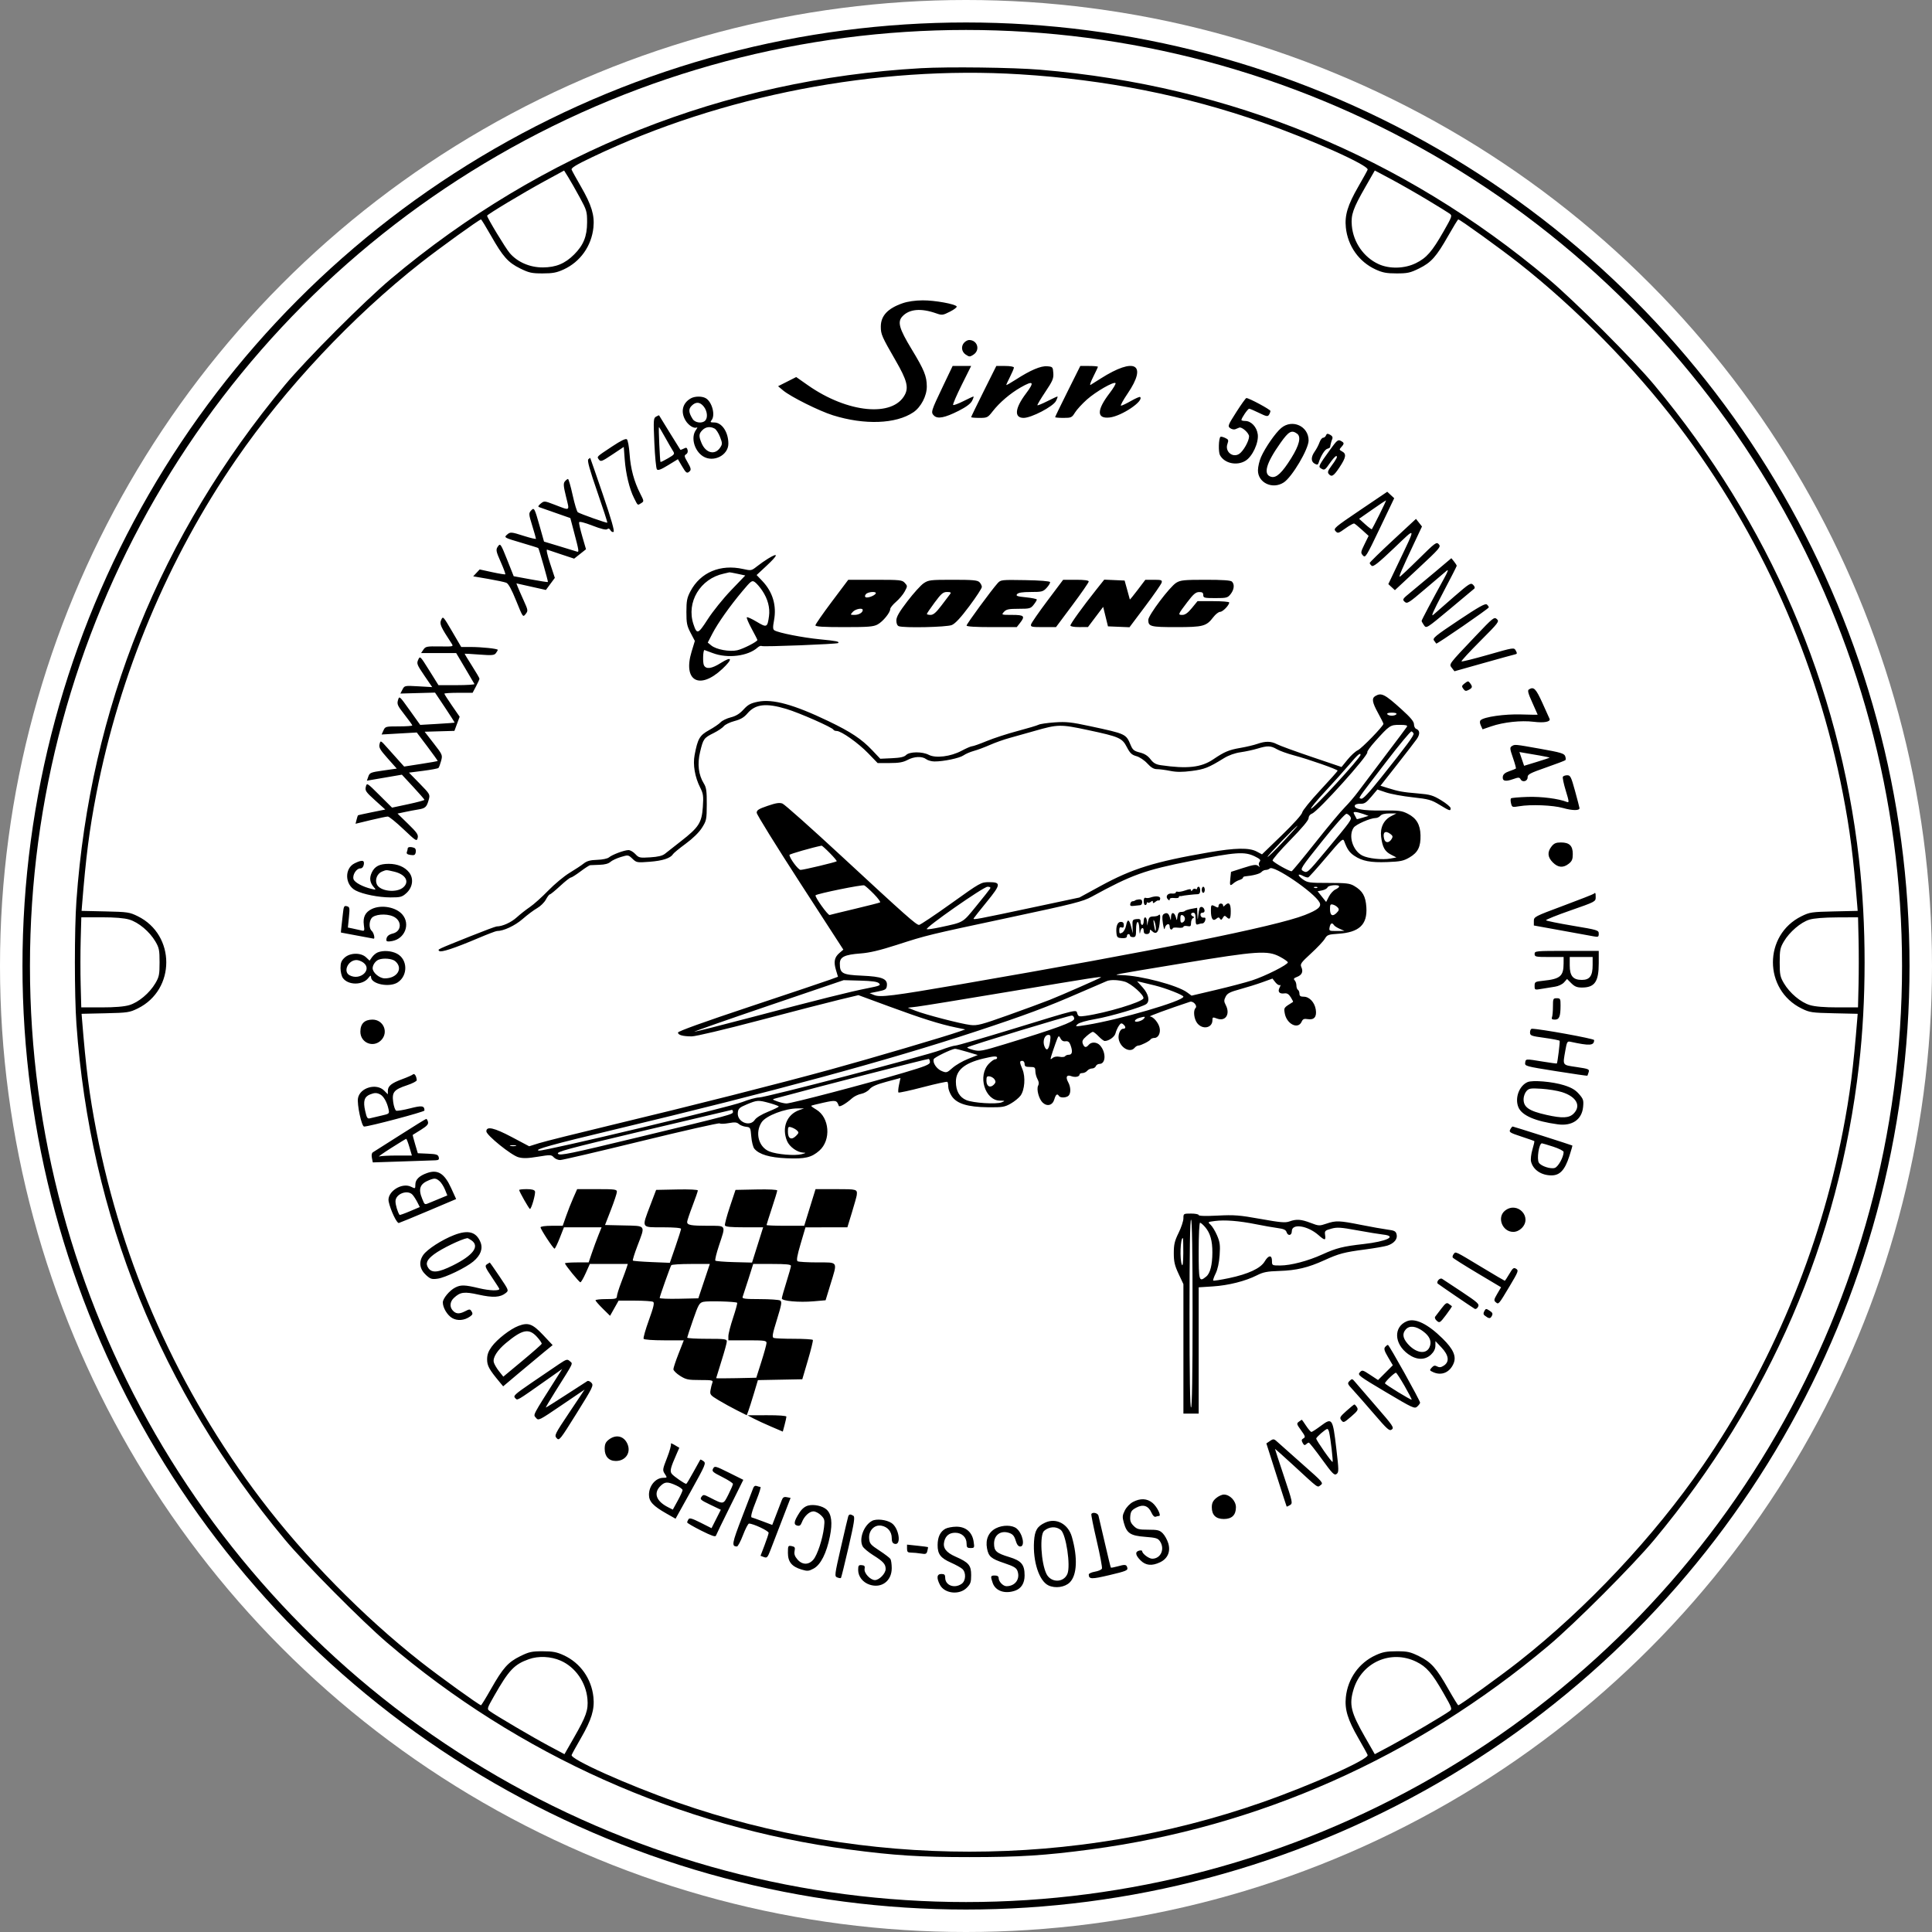 <?xml version="1.0" encoding="UTF-8"?> <svg xmlns="http://www.w3.org/2000/svg" width="258" height="258" viewBox="0 0 258 258" fill="none"><rect x="0" y="0" width="258" height="258" fill="#808080" stroke="none"/> <circle cx="129" cy="129" r="129" fill="white"></circle> <path fill-rule="evenodd" clip-rule="evenodd" d="M122.963 9.108C96.706 10.6 72.412 20.259 52.202 37.242C48.664 40.215 40.884 48.007 38.044 51.421C21.424 71.404 12.027 94.65 10.205 120.29C9.932 124.14 9.932 132.883 10.205 136.733C12.027 162.372 21.436 185.647 38.046 205.602C40.721 208.815 48.331 216.488 51.692 219.362C69.205 234.333 90.731 243.971 113.376 246.981C119.402 247.782 122.851 248 129.485 248C136.119 248 139.568 247.782 145.594 246.981C168.088 243.991 189.047 234.672 206.768 219.781C210.306 216.808 218.086 209.016 220.926 205.602C236.339 187.069 245.55 165.722 248.249 142.277C249.249 133.588 249.25 123.49 248.252 114.745C245.588 91.419 236.309 69.917 220.926 51.421C218.086 48.007 210.306 40.215 206.768 37.242C187.294 20.878 164.356 11.437 138.905 9.31C135.293 9.008 126.645 8.899 122.963 9.108ZM136.214 9.925C147.601 10.631 158.301 12.754 168.534 16.337C175.174 18.661 182.848 22.103 182.634 22.66C182.569 22.83 182.009 23.847 181.389 24.92C179.973 27.375 179.554 28.749 179.725 30.383C179.983 32.857 181.477 34.963 183.696 35.982C184.633 36.412 185.155 36.511 186.504 36.511C187.961 36.513 188.321 36.433 189.503 35.852C191.128 35.051 191.806 34.289 193.412 31.46C194.084 30.274 194.681 29.303 194.737 29.303C194.96 29.301 200.297 33.148 202.792 35.109C210.454 41.132 218.199 49.014 224.132 56.825C235.121 71.294 242.639 88.114 246.099 105.976C247.04 110.834 247.494 114.371 248.024 120.996L248.075 121.638L244.907 121.71C241.924 121.777 241.671 121.814 240.576 122.352C235.478 124.856 235.488 132.171 240.592 134.678C241.668 135.206 241.935 135.246 244.907 135.313L248.075 135.384L248.024 136.027C247.494 142.651 247.04 146.189 246.099 151.047C243.018 166.952 236.51 182.5 227.404 195.71C220.821 205.26 211.916 214.74 202.792 221.914C200.297 223.875 194.96 227.721 194.737 227.72C194.681 227.719 194.084 226.748 193.412 225.562C191.806 222.733 191.128 221.971 189.503 221.171C188.321 220.589 187.961 220.51 186.504 220.511C185.155 220.512 184.633 220.61 183.696 221.041C181.477 222.059 179.983 224.165 179.725 226.639C179.554 228.273 179.973 229.648 181.389 232.102C182.009 233.175 182.569 234.192 182.634 234.362C182.848 234.919 175.174 238.361 168.534 240.686C143.448 249.469 115.522 249.469 90.436 240.686C83.796 238.361 76.122 234.919 76.336 234.362C76.401 234.192 76.961 233.175 77.581 232.102C78.997 229.648 79.416 228.273 79.246 226.639C78.987 224.165 77.493 222.059 75.275 221.041C74.337 220.61 73.815 220.512 72.466 220.511C71.01 220.51 70.648 220.589 69.467 221.171C67.842 221.971 67.164 222.733 65.558 225.562C64.886 226.748 64.289 227.719 64.233 227.72C64.01 227.721 58.673 223.875 56.178 221.914C48.516 215.89 40.771 208.008 34.838 200.197C23.849 185.729 16.331 168.908 12.871 151.047C11.93 146.189 11.476 142.651 10.946 136.027L10.895 135.384L14.063 135.313C17.046 135.245 17.299 135.208 18.394 134.67C23.475 132.175 23.475 124.848 18.394 122.352C17.299 121.814 17.046 121.777 14.063 121.71L10.895 121.638L10.946 120.996C11.476 114.371 11.93 110.834 12.871 105.976C15.952 90.071 22.46 74.522 31.566 61.312C38.149 51.763 47.054 42.282 56.178 35.109C58.673 33.148 64.01 29.301 64.233 29.303C64.289 29.303 64.886 30.274 65.558 31.46C67.164 34.289 67.842 35.051 69.467 35.852C70.648 36.433 71.01 36.513 72.466 36.511C73.815 36.511 74.337 36.412 75.275 35.982C77.493 34.963 78.987 32.857 79.246 30.383C79.416 28.749 78.997 27.375 77.581 24.92C76.961 23.847 76.401 22.83 76.336 22.66C76.246 22.426 76.922 22.015 79.146 20.954C96.371 12.734 117.054 8.737 136.214 9.925ZM77.426 26.37C78.35 28.071 78.405 28.256 78.401 29.701C78.396 31.557 77.92 32.735 76.672 33.984C75.452 35.203 74.239 35.705 72.492 35.712C70.75 35.719 69.094 34.999 68.062 33.787C67.492 33.118 65.049 29.078 65.049 28.804C65.049 28.646 69.909 25.725 72.688 24.212L75.331 22.774L75.889 23.671C76.196 24.164 76.887 25.378 77.426 26.37ZM190.557 26.66C192.015 27.536 193.379 28.378 193.589 28.533C193.951 28.799 193.91 28.916 192.773 30.908C191.229 33.611 190.504 34.441 189.073 35.144C187.568 35.884 185.554 35.936 184.103 35.274C182.115 34.366 180.718 32.36 180.523 30.132C180.395 28.675 180.683 27.849 182.312 25.003L183.591 22.768L185.748 23.918C186.935 24.551 189.099 25.785 190.557 26.66ZM120.543 40.492C118.546 41.182 117.624 42.169 117.624 43.618C117.624 44.647 117.749 44.932 119.637 48.207C121.09 50.726 121.355 51.71 120.845 52.695C119.267 55.748 113.195 55.165 107.898 51.453L106.326 50.351L105.115 50.964L103.904 51.576L104.578 52.139C105.599 52.991 109.398 54.886 111.235 55.459C115.458 56.777 119.645 56.622 121.963 55.061C122.989 54.371 123.778 52.855 123.766 51.597C123.754 50.223 123.423 49.41 121.748 46.647C120.065 43.871 119.817 42.984 120.515 42.242C121.436 41.261 122.987 41.126 125.031 41.847C125.794 42.116 125.905 42.103 126.856 41.62C127.413 41.338 127.818 41.026 127.757 40.926C127.551 40.593 124.832 40.102 123.225 40.109C122.223 40.113 121.23 40.255 120.543 40.492ZM128.786 45.725C128.3 46.211 128.389 46.977 128.975 47.361C129.447 47.67 129.523 47.67 129.995 47.361C130.933 46.746 130.533 45.405 129.411 45.405C129.243 45.405 128.962 45.549 128.786 45.725ZM125.924 51.574C124.324 54.928 124.283 55.06 124.722 55.499C125.204 55.982 126.173 55.794 128.019 54.86C129.012 54.358 129.61 53.913 129.809 53.528C129.973 53.21 130.056 52.95 129.994 52.95C129.932 52.95 129.324 53.232 128.643 53.576C127.962 53.919 127.349 54.145 127.281 54.077C127.212 54.008 127.726 52.809 128.422 51.412L129.687 48.872H128.451H127.214L125.924 51.574ZM131.368 52.238C130.445 54.09 129.689 55.65 129.689 55.705C129.689 55.761 130.181 55.806 130.783 55.806C131.832 55.806 131.906 55.769 132.567 54.921C133.481 53.749 134.905 52.534 136.302 51.735C138.003 50.762 138.196 50.981 137.015 52.543C135.521 54.518 135.395 55.806 136.694 55.806C137.735 55.806 140.628 54.294 141.013 53.549C141.183 53.22 141.272 52.95 141.209 52.95C141.147 52.95 140.539 53.232 139.858 53.576C139.177 53.919 138.583 54.164 138.537 54.118C138.492 54.073 138.965 53.274 139.588 52.343C140.572 50.873 140.713 50.54 140.66 49.812C140.601 49.006 140.569 48.971 139.845 48.911C138.991 48.84 137.601 49.431 135.635 50.702C134.944 51.149 134.379 51.467 134.379 51.41C134.379 51.352 134.608 50.852 134.889 50.299C135.169 49.746 135.398 49.198 135.398 49.082C135.398 48.962 134.896 48.872 134.223 48.872H133.048L131.368 52.238ZM142.584 52.238C141.66 54.09 140.904 55.65 140.904 55.705C140.904 55.761 141.401 55.806 142.009 55.806C143.051 55.806 143.139 55.765 143.553 55.095C143.794 54.704 144.507 53.926 145.136 53.364C146.324 52.305 148.73 50.92 148.967 51.158C149.042 51.233 148.694 51.827 148.194 52.479C146.433 54.774 146.429 55.949 148.182 55.751C149.78 55.571 152.787 53.55 152.252 53.015C152.192 52.956 151.645 53.192 151.036 53.541C150.427 53.889 149.828 54.174 149.704 54.174C149.58 54.174 149.977 53.443 150.585 52.551C153.268 48.609 151.546 47.65 146.988 50.548C146.39 50.929 145.779 51.313 145.632 51.402C145.485 51.49 145.645 51.006 145.989 50.325C146.332 49.644 146.614 49.039 146.614 48.98C146.614 48.92 146.085 48.872 145.438 48.872H144.263L142.584 52.238ZM92.271 53.187C91.136 53.811 90.851 55.008 91.559 56.17C91.967 56.838 92.715 57.285 93.071 57.074C93.174 57.012 93.106 57.181 92.918 57.449C92.231 58.429 92.725 60.21 93.886 60.939C95.266 61.806 97.267 60.806 97.267 59.248C97.267 57.702 96.406 56.417 95.371 56.417C94.873 56.417 94.811 56.368 95.012 56.126C95.571 55.452 95.082 53.622 94.219 53.161C93.713 52.889 92.79 52.902 92.271 53.187ZM165.097 55.029C163.976 56.787 163.926 56.918 164.276 57.174C164.48 57.324 164.789 57.389 164.96 57.32C165.131 57.251 165.37 57.154 165.489 57.104C165.831 56.963 166.801 57.83 166.801 58.276C166.801 58.893 166.037 60.249 165.487 60.61C164.613 61.182 163.555 60.306 163.906 59.301C164.091 58.77 164.059 58.685 163.595 58.474C163.311 58.344 163.033 58.283 162.978 58.337C162.733 58.583 162.687 60.354 162.915 60.78C163.502 61.877 165.155 62.242 166.319 61.533C167.255 60.962 168.112 59.115 167.961 57.994C167.829 57.009 167.078 56.214 166.28 56.214C166.006 56.214 165.781 56.156 165.781 56.085C165.781 55.826 166.636 54.582 166.813 54.582C166.914 54.582 167.507 54.833 168.132 55.139C169.103 55.616 169.295 55.653 169.458 55.394C169.564 55.228 169.651 54.997 169.653 54.882C169.656 54.691 166.795 53.153 166.441 53.155C166.358 53.156 165.754 53.999 165.097 55.029ZM93.989 54.304C94.458 54.9 94.544 55.797 94.167 56.173C93.755 56.586 92.82 56.465 92.501 55.959C91.955 55.093 91.919 54.629 92.362 54.185C92.929 53.618 93.482 53.659 93.989 54.304ZM87.611 55.638C87.263 55.833 87.247 56.073 87.382 59.14C87.462 60.952 87.615 62.543 87.722 62.677C87.868 62.858 88.253 62.715 89.222 62.122L90.527 61.323L91.062 62.235C91.633 63.211 91.748 63.283 92.125 62.906C92.312 62.719 92.246 62.456 91.835 61.755C91.375 60.971 91.345 60.823 91.615 60.672C91.801 60.568 91.884 60.334 91.822 60.094C91.735 59.762 91.645 59.728 91.313 59.906C91.092 60.024 90.883 60.091 90.85 60.054C90.816 60.017 90.17 58.977 89.413 57.743C88.657 56.509 88.026 55.484 88.012 55.464C87.997 55.444 87.817 55.523 87.611 55.638ZM171.088 57.159C170.324 57.801 168.959 59.769 168.401 61.03C168.18 61.53 167.993 62.321 167.987 62.788C167.964 64.468 169.94 65.404 171.437 64.423C172.548 63.695 174.747 59.979 174.752 58.823C174.758 56.908 172.568 55.913 171.088 57.159ZM88.821 58.406C89.242 59.163 89.712 59.978 89.866 60.218C90.127 60.625 90.085 60.688 89.204 61.204C88.686 61.508 88.236 61.725 88.203 61.687C88.123 61.594 87.92 57.029 87.996 57.029C88.029 57.029 88.4 57.649 88.821 58.406ZM95.427 57.231C95.635 57.342 95.961 57.845 96.154 58.349C96.476 59.192 96.478 59.304 96.177 59.763C95.483 60.822 94.251 60.525 93.681 59.161C93.295 58.236 93.317 57.921 93.8 57.437C94.246 56.992 94.84 56.917 95.427 57.231ZM173.217 57.916C173.782 58.33 173.514 59.448 172.434 61.177C171.211 63.137 170.453 63.85 169.774 63.68C168.64 63.395 169.044 61.901 171.003 59.138C172.098 57.593 172.484 57.38 173.217 57.916ZM177.074 58.142C177.007 58.315 176.834 58.457 176.689 58.457C176.543 58.457 176.327 58.736 176.208 59.078C176.089 59.419 175.805 59.961 175.577 60.282C175.049 61.023 175.047 61.645 175.572 61.926C175.906 62.105 176.004 62.077 176.095 61.78C176.361 60.91 176.918 60.017 177.25 59.931C177.447 59.879 177.615 59.779 177.624 59.708C177.661 59.403 177.782 58.943 177.91 58.626C178.003 58.396 177.908 58.21 177.621 58.056C177.279 57.873 177.17 57.89 177.074 58.142ZM81.757 59.612C79.6 61.041 79.68 60.962 79.984 61.375C80.217 61.69 80.377 61.63 81.769 60.701L83.299 59.681L83.425 61.363C83.569 63.278 84.054 65.288 84.665 66.501C85.195 67.552 85.127 67.502 85.608 67.202C86.016 66.947 86.015 66.937 85.494 65.913C84.674 64.303 84.213 62.592 84.077 60.649C84.008 59.668 83.846 58.776 83.715 58.668C83.552 58.533 82.937 58.83 81.757 59.612ZM177.662 59.997C176.099 62.165 176.025 62.312 176.385 62.54C176.862 62.842 176.937 62.798 177.608 61.822C177.956 61.317 178.33 60.904 178.441 60.904C178.682 60.904 178.471 61.321 177.729 62.316C177.334 62.844 177.263 63.079 177.433 63.284C177.822 63.752 178.095 63.585 178.883 62.398C179.753 61.087 179.83 60.608 179.223 60.283C178.833 60.075 178.824 60.027 179.121 59.699C179.539 59.237 179.528 59.128 179.039 58.867C178.681 58.675 178.52 58.808 177.662 59.997ZM78.562 61.338C78.401 61.5 78.729 62.688 79.753 65.647C80.531 67.894 81.137 69.763 81.1 69.8C81.023 69.876 77.51 68.633 77.163 68.407C77.041 68.328 76.729 67.295 76.47 66.113C76.21 64.931 75.931 63.963 75.85 63.963C75.769 63.963 75.582 64.108 75.435 64.285C75.213 64.552 75.24 64.9 75.591 66.342C76.073 68.321 76.221 68.223 74.012 67.379C72.702 66.878 72.67 66.876 72.207 67.25C71.865 67.527 71.812 67.658 72.012 67.729C72.164 67.783 73.159 68.132 74.225 68.506L76.162 69.185L76.613 70.895C77.326 73.598 77.352 73.764 77.045 73.662C76.896 73.612 75.846 73.291 74.711 72.948L72.649 72.325L72.089 70.336C71.372 67.794 71.333 67.724 70.907 68.194C70.594 68.54 70.605 68.676 71.073 70.19C71.348 71.084 71.574 71.874 71.574 71.947C71.574 72.019 70.882 71.858 70.037 71.59C68.206 71.008 68.145 71.004 67.657 71.446C67.294 71.774 67.384 71.822 69.554 72.459C70.807 72.827 71.854 73.154 71.88 73.185C71.992 73.32 73.227 77.673 73.168 77.724C73.132 77.755 72.09 77.593 70.851 77.365L68.599 76.949L67.719 74.73C66.931 72.741 66.811 72.549 66.562 72.877C66.173 73.391 66.193 73.521 66.915 75.156C67.269 75.957 67.522 76.649 67.476 76.692C67.431 76.736 66.642 76.608 65.725 76.408L64.055 76.044L63.623 76.504L63.191 76.963L65.191 77.306C66.29 77.495 67.378 77.726 67.608 77.82C67.895 77.936 68.311 78.693 68.929 80.225C69.825 82.444 69.834 82.457 70.19 82.003C70.537 81.562 70.528 81.502 69.919 80.158C69.573 79.394 69.215 78.574 69.125 78.336L68.96 77.903L70.93 78.344L72.899 78.784L73.496 77.977L74.093 77.169L73.458 75.24C73.08 74.093 72.921 73.347 73.065 73.4C73.198 73.449 74.064 73.739 74.99 74.046L76.672 74.602L77.464 73.975L78.256 73.347L77.766 71.664C77.496 70.737 77.3 69.877 77.33 69.751C77.365 69.606 78.02 69.768 79.118 70.193C80.285 70.644 80.929 70.799 81.09 70.665C81.253 70.53 81.39 70.577 81.522 70.813C81.629 71.003 81.816 71.097 81.939 71.021C82.088 70.929 81.613 69.275 80.511 66.046C79.602 63.386 78.843 61.189 78.822 61.163C78.802 61.136 78.685 61.215 78.562 61.338ZM181.636 68.115C178.245 70.406 178.037 70.583 178.341 70.919C178.648 71.258 178.719 71.239 179.664 70.56C180.214 70.165 180.744 69.873 180.844 69.911C180.944 69.949 181.417 70.336 181.895 70.771L182.765 71.562L182.216 72.681C181.7 73.734 181.688 73.824 182.008 74.178C182.332 74.536 182.445 74.354 184.266 70.544L186.183 66.532L185.719 66.101L185.255 65.669L181.636 68.115ZM184.214 68.705C183.695 69.743 183.238 70.627 183.198 70.671C183.158 70.715 182.758 70.419 182.31 70.014L181.495 69.278L183.257 68.048C184.226 67.372 185.05 66.819 185.088 66.819C185.126 66.819 184.733 67.668 184.214 68.705ZM186 72.158C184.301 73.736 182.91 75.095 182.91 75.18C182.91 75.265 183.03 75.434 183.177 75.556C183.383 75.727 184.061 75.19 186.134 73.219C189.197 70.305 189.146 70.133 186.725 75.215L185.397 78.002L185.836 78.407L186.275 78.813L189.372 75.928C192.283 73.218 192.449 73.022 192.14 72.68C191.829 72.336 191.678 72.447 189.431 74.666C188.123 75.958 186.993 77.016 186.921 77.016C186.777 77.016 187.194 76.042 188.818 72.592L189.892 70.31L189.491 69.8L189.09 69.291L186 72.158ZM102.569 74.595C102.176 74.833 101.512 75.299 101.093 75.629C100.348 76.217 100.306 76.225 99.233 75.985C96.2 75.306 93.537 76.43 92.204 78.953C91.745 79.822 91.665 80.229 91.662 81.706C91.66 83.21 91.734 83.583 92.225 84.515L92.79 85.591L92.353 87.029C91.169 90.928 93.401 92.188 96.447 89.339C97.903 87.976 97.793 87.562 96.237 88.545C95.037 89.303 94.303 89.403 94.008 88.851C93.823 88.505 93.877 86.805 94.073 86.805C94.091 86.805 94.589 86.989 95.179 87.213C97.161 87.966 99.895 87.627 101.176 86.468C101.367 86.295 101.61 86.207 101.716 86.272C101.925 86.401 111.786 86.016 111.929 85.873C112.128 85.674 111.72 85.591 109.495 85.374C107.206 85.152 103.957 84.512 103.419 84.177C103.204 84.043 103.193 83.771 103.362 82.853C103.732 80.853 103.189 79.037 101.781 77.565L101.039 76.79L102.314 75.605C103.934 74.099 104.033 73.707 102.569 74.595ZM191.676 76.347C190.5 77.34 189.016 78.577 188.379 79.096C187.292 79.981 187.243 80.058 187.58 80.362C187.913 80.664 188.108 80.541 190.382 78.596C191.727 77.447 192.997 76.368 193.206 76.2C193.46 75.995 193.344 76.333 192.857 77.22C191.164 80.3 189.843 82.796 189.843 82.915C189.843 82.986 189.986 83.247 190.16 83.496C190.475 83.945 190.496 83.933 193.575 81.368C195.28 79.948 196.762 78.709 196.869 78.613C196.99 78.506 196.936 78.312 196.727 78.103C196.412 77.788 196.237 77.896 194.186 79.67C192.975 80.718 191.738 81.799 191.438 82.073C191.03 82.444 191.354 81.695 192.709 79.131C193.709 77.238 194.529 75.631 194.53 75.56C194.532 75.488 194.371 75.23 194.174 74.986L193.815 74.542L191.676 76.347ZM98.488 76.626L99.524 76.849L97.624 78.829C96.579 79.917 95.181 81.654 94.517 82.687C93.218 84.707 93.07 84.759 92.604 83.359C91.625 80.417 93.509 77.275 96.655 76.603C97.048 76.519 97.387 76.44 97.41 76.427C97.432 76.415 97.917 76.504 98.488 76.626ZM101.795 78.88C102.53 79.975 102.846 81.169 102.693 82.28C102.485 83.8 102.396 83.841 101.051 83.03C100.394 82.635 99.802 82.367 99.734 82.434C99.667 82.502 99.956 83.189 100.377 83.96C100.797 84.732 101.141 85.409 101.141 85.464C101.141 85.688 99.237 86.66 98.453 86.836C97.421 87.068 95.644 86.739 94.979 86.192L94.514 85.81L95.126 84.626C95.856 83.214 97.469 80.931 99.163 78.915C100.316 77.542 100.421 77.467 100.809 77.739C101.037 77.899 101.481 78.412 101.795 78.88ZM111.082 80.347C109.876 81.953 108.89 83.374 108.89 83.506C108.89 83.681 109.92 83.746 112.716 83.746C115.975 83.746 116.64 83.693 117.198 83.389C117.907 83.003 118.882 81.81 118.882 81.329C118.882 81.166 119.229 80.734 119.654 80.371C120.078 80.007 120.601 79.384 120.816 78.985C121.196 78.278 121.197 78.249 120.828 77.842C120.474 77.45 120.222 77.424 116.862 77.426L113.274 77.429L111.082 80.347ZM123.347 77.889C122.966 78.146 121.99 79.224 121.178 80.286C120.071 81.732 119.701 82.377 119.699 82.857C119.698 83.255 119.82 83.545 120.02 83.622C120.688 83.878 126.42 83.754 127.104 83.468C127.563 83.276 128.289 82.494 129.443 80.947C130.363 79.714 131.116 78.56 131.116 78.385C131.116 78.209 130.972 77.92 130.796 77.744C130.532 77.48 129.911 77.424 127.257 77.424C124.244 77.424 123.996 77.453 123.347 77.889ZM133.226 77.878C132.405 78.788 129.077 83.325 129.077 83.534C129.077 83.672 130.242 83.746 132.427 83.746H135.777L136.199 83.209C136.934 82.274 136.782 82.114 135.163 82.114C133.717 82.114 133.707 82.111 134.073 81.706C134.382 81.365 134.701 81.299 136.027 81.299C137.496 81.299 137.643 81.259 138.034 80.761C138.267 80.466 138.457 80.154 138.457 80.068C138.457 79.983 137.812 79.847 137.023 79.768C135.827 79.648 135.627 79.577 135.824 79.34C135.989 79.141 136.54 79.055 137.658 79.055C139.138 79.055 139.294 79.014 139.775 78.496C140.06 78.188 140.263 77.844 140.225 77.731C140.184 77.608 138.856 77.503 136.9 77.47C133.737 77.415 133.632 77.427 133.226 77.878ZM139.882 80.21C138.731 81.743 137.746 83.166 137.692 83.371C137.603 83.713 137.745 83.746 139.305 83.746H141.017L143.203 80.817C144.406 79.206 145.39 77.784 145.39 77.656C145.39 77.501 144.824 77.424 143.682 77.424H141.974L139.882 80.21ZM146.359 78.791C144.578 81.032 142.943 83.3 142.943 83.531C142.943 83.657 143.427 83.744 144.116 83.741L145.288 83.736L146.303 82.388L147.319 81.041L147.639 82.343L147.958 83.644L149.396 83.703L150.833 83.762L152.931 80.967C154.086 79.43 155.074 78.004 155.128 77.798C155.214 77.468 155.091 77.424 154.087 77.424H152.949L151.922 78.78C151.358 79.525 150.888 80.099 150.879 80.054C150.871 80.01 150.71 79.422 150.522 78.749L150.181 77.526L148.821 77.466L147.461 77.406L146.359 78.791ZM157.082 77.818C156.221 78.343 153.343 82.161 153.343 82.778C153.343 83.67 153.635 83.746 157.064 83.746C160.676 83.746 161.098 83.633 162.023 82.42C162.322 82.028 162.733 81.706 162.936 81.706C163.29 81.706 164.15 80.82 164.15 80.455C164.15 80.358 163.198 80.279 162.033 80.279H159.917L159.165 81.197C158.637 81.842 158.261 82.114 157.9 82.114C157.27 82.114 157.282 82.083 158.543 80.419C159.356 79.346 159.675 79.072 160.123 79.064C160.551 79.057 160.684 79.152 160.684 79.463C160.684 79.837 160.82 79.871 162.3 79.871C163.803 79.871 163.946 79.833 164.339 79.334C164.812 78.733 164.886 78.037 164.517 77.668C164.347 77.498 163.274 77.424 161 77.424C158.127 77.425 157.648 77.473 157.082 77.818ZM116.937 79.272C116.751 79.571 115.831 79.9 115.592 79.752C115.471 79.677 115.487 79.52 115.634 79.343C115.913 79.007 117.142 78.939 116.937 79.272ZM126.894 79.31C126.787 79.45 126.266 80.139 125.735 80.84C125.015 81.792 124.645 82.114 124.273 82.114C124 82.114 123.775 82.057 123.775 81.986C123.775 81.916 124.243 81.228 124.814 80.457C125.7 79.261 125.944 79.055 126.471 79.055C126.932 79.055 127.039 79.12 126.894 79.31ZM194.761 82.847C191.621 84.943 191.269 85.234 191.504 85.542C191.648 85.732 191.78 85.913 191.797 85.944C191.858 86.062 198.815 81.269 198.815 81.109C198.815 81.016 198.695 80.841 198.548 80.719C198.345 80.55 197.442 81.058 194.761 82.847ZM115.211 81.462C115.211 81.807 114.696 82.114 114.119 82.114C113.529 82.114 113.525 82.106 113.886 81.706C114.244 81.311 115.211 81.132 115.211 81.462ZM58.918 82.776C58.671 83.318 58.827 83.672 60.294 85.916C60.579 86.351 60.576 86.352 58.714 86.323C56.99 86.297 56.825 86.33 56.539 86.754L56.231 87.213H58.575H60.92L62.097 89.201C62.744 90.295 63.311 91.258 63.357 91.343C63.404 91.427 62.342 91.496 60.997 91.496H58.553L57.324 89.53C56.104 87.579 56.092 87.568 55.846 88.107C55.618 88.608 55.682 88.772 56.658 90.204L57.718 91.757L55.87 91.651C54.036 91.547 54.02 91.55 53.744 92.082L53.467 92.617L55.78 92.554L58.093 92.491L59.424 94.481C60.155 95.575 60.734 96.486 60.709 96.504C60.685 96.523 59.641 96.597 58.389 96.671L56.115 96.803L54.719 94.85C53.328 92.904 53.323 92.9 53.148 93.498C52.992 94.033 53.087 94.243 54.015 95.425C54.588 96.154 55.057 96.807 55.057 96.876C55.057 96.946 54.246 97.002 53.255 97.002C51.502 97.002 51.445 97.017 51.205 97.544L50.959 98.085L53.308 97.951L55.657 97.817L57.077 99.7C57.858 100.736 58.476 101.604 58.451 101.629C58.426 101.655 57.407 101.831 56.187 102.021L53.969 102.366L53.341 101.669C52.995 101.285 52.286 100.492 51.765 99.907C50.825 98.849 50.817 98.846 50.685 99.372C50.572 99.82 50.742 100.117 51.768 101.271L52.984 102.639L51.18 102.895C49.503 103.132 49.364 103.188 49.185 103.701L48.993 104.252L51.331 103.852L53.668 103.451L55.169 105.07C55.994 105.961 56.674 106.743 56.679 106.808C56.684 106.874 55.713 107.135 54.521 107.39L52.354 107.852L50.674 106.181C49.001 104.516 48.993 104.511 48.852 105.071C48.726 105.575 48.852 105.76 50.081 106.869L51.451 108.106L49.652 108.468C48.663 108.667 47.83 108.853 47.801 108.882C47.773 108.91 47.689 109.175 47.615 109.47L47.48 110.005L49.484 109.521C50.587 109.254 51.626 109.038 51.794 109.041C51.963 109.044 52.899 109.803 53.874 110.727C55.575 112.339 55.653 112.387 55.776 111.9C55.884 111.468 55.693 111.187 54.494 110.019L53.086 108.646L54.067 108.436C54.606 108.32 55.415 108.167 55.864 108.095C56.804 107.944 56.985 107.774 57.255 106.791C57.447 106.093 57.42 106.046 56.033 104.628L54.615 103.178L56.518 102.934C57.565 102.8 58.482 102.627 58.556 102.549C58.629 102.47 58.786 102.049 58.904 101.612C59.115 100.832 59.097 100.79 57.913 99.267L56.708 97.716L58.695 97.658L60.684 97.601L61.033 96.656L61.383 95.712L60.361 94.233C59.799 93.42 59.339 92.701 59.339 92.635C59.339 92.569 60.188 92.515 61.226 92.515H63.112L63.571 91.649C63.824 91.172 64.03 90.715 64.03 90.633C64.029 90.551 63.576 89.774 63.022 88.905C62.467 88.036 62.031 87.312 62.053 87.296C62.074 87.28 62.964 87.332 64.029 87.412C65.676 87.535 66.003 87.509 66.215 87.232C66.351 87.053 66.466 86.851 66.47 86.783C66.478 86.624 64.314 86.397 62.78 86.397H61.591L60.376 84.32C59.186 82.287 59.155 82.255 58.918 82.776ZM197.027 84.961C193.377 88.808 193.48 88.668 193.888 89.2L194.227 89.641L198.102 88.549C200.232 87.949 202.13 87.425 202.318 87.386C202.605 87.327 202.621 87.244 202.42 86.883C202.18 86.452 202.176 86.452 198.726 87.44C196.826 87.983 195.225 88.381 195.167 88.323C195.11 88.266 196.232 87.046 197.661 85.614C200.134 83.135 200.242 82.993 199.889 82.673C199.537 82.355 199.385 82.477 197.027 84.961ZM195.598 91.252C195.192 91.563 195.169 91.654 195.41 91.985C195.64 92.299 195.762 92.323 196.129 92.126C196.639 91.853 196.671 91.704 196.317 91.235C196.08 90.92 196.03 90.921 195.598 91.252ZM204.163 92.075C203.964 92.201 204.071 92.607 204.622 93.816C205.017 94.683 205.34 95.413 205.34 95.436C205.34 95.46 204.354 95.447 203.148 95.408C200.959 95.336 198.168 95.733 197.723 96.178C197.59 96.31 197.6 96.552 197.752 96.886L197.983 97.394L199.134 96.998C200.776 96.433 203.141 96.179 204.82 96.388C206.181 96.558 207.088 96.39 206.933 95.998C206.898 95.91 206.466 94.952 205.973 93.871C205.09 91.933 204.816 91.66 204.163 92.075ZM183.675 92.94C183.151 93.245 183.233 93.775 184.032 95.228C184.424 95.942 184.745 96.585 184.745 96.658C184.745 96.957 181.83 99.961 181.32 100.188C181.017 100.323 180.405 100.882 179.959 101.429L179.149 102.425L175.167 101.077C172.977 100.336 170.891 99.575 170.533 99.385C169.738 98.967 169.006 98.954 167.901 99.339C167.44 99.5 166.431 99.74 165.658 99.872C164.105 100.138 163.518 100.385 162.009 101.407C160.408 102.49 158.542 102.698 155.019 102.184C154.353 102.087 154.024 101.898 153.635 101.387C153.282 100.924 152.845 100.648 152.216 100.489C151.448 100.296 151.258 100.143 150.992 99.505C150.363 97.999 150.385 98.01 145.594 96.979C143.054 96.432 142.385 96.36 140.843 96.467C139.855 96.535 138.889 96.676 138.695 96.78C138.501 96.884 137.244 97.259 135.902 97.615C134.56 97.97 132.703 98.574 131.777 98.957C130.85 99.34 129.968 99.653 129.817 99.653C129.666 99.653 129.033 99.925 128.41 100.258C126.95 101.037 124.961 101.283 124.026 100.8C123.155 100.349 121.463 100.363 121.001 100.826C120.74 101.087 120.229 101.202 119.097 101.253L117.55 101.324L116.47 100.182C115.063 98.694 113.62 97.735 110.623 96.298C106.01 94.086 103.199 93.311 101.225 93.708C100.241 93.905 99.89 94.094 99.291 94.75C98.772 95.319 98.276 95.623 97.588 95.796C97.054 95.93 96.446 96.224 96.237 96.448C96.028 96.673 95.333 97.146 94.692 97.501C93.428 98.201 93.171 98.644 92.757 100.837C92.512 102.128 92.795 103.772 93.502 105.171C93.917 105.993 93.958 106.296 93.856 107.782C93.713 109.863 93.318 110.479 90.94 112.33C90.027 113.042 89.064 113.797 88.801 114.01C88.462 114.283 87.884 114.424 86.83 114.49C85.427 114.578 85.308 114.552 84.844 114.053C84.572 113.76 84.162 113.521 83.933 113.521C83.382 113.521 81.757 114.127 81.325 114.493C81.125 114.661 80.466 114.799 79.75 114.822C78.828 114.851 78.376 114.974 77.952 115.31C77.641 115.558 76.789 116.12 76.06 116.56C75.331 117 74.05 118.065 73.213 118.928C72.376 119.79 71.275 120.777 70.766 121.121C70.257 121.466 69.46 122.093 68.995 122.514C68.252 123.188 67.085 123.714 66.327 123.717C66.19 123.718 64.584 124.317 62.759 125.049C58.227 126.867 58.433 126.769 58.657 126.993C58.887 127.223 60.66 126.639 63.895 125.268C65.111 124.752 66.219 124.33 66.356 124.33C67.247 124.33 68.772 123.616 69.798 122.719C70.429 122.167 71.299 121.516 71.732 121.273C72.164 121.029 72.688 120.517 72.894 120.133C73.1 119.75 73.341 119.436 73.43 119.436C73.518 119.436 74.135 118.931 74.801 118.314C75.467 117.697 76.106 117.192 76.22 117.192C76.334 117.192 76.915 116.825 77.512 116.377C78.109 115.928 78.692 115.55 78.807 115.537C78.922 115.523 79.489 115.5 80.066 115.486C80.747 115.468 81.253 115.334 81.508 115.103C81.724 114.907 82.351 114.612 82.901 114.446C83.888 114.149 83.908 114.153 84.459 114.68C84.999 115.198 85.07 115.21 86.772 115.079C88.492 114.947 89.539 114.605 89.865 114.069C89.955 113.921 90.722 113.291 91.57 112.668C92.528 111.965 93.35 111.159 93.742 110.54C94.341 109.594 94.374 109.438 94.382 107.411C94.39 105.65 94.323 105.166 94 104.643C93.27 103.462 93.101 102.033 93.495 100.395C93.915 98.653 93.995 98.542 95.317 97.884C95.885 97.6 96.49 97.192 96.661 96.975C96.832 96.758 97.472 96.449 98.083 96.288C98.899 96.073 99.357 95.803 99.81 95.271C100.875 94.021 102.295 93.857 105.005 94.67C106.765 95.198 111.177 97.145 111.303 97.45C111.34 97.54 111.532 97.614 111.73 97.614C112.342 97.614 114.614 99.222 115.937 100.592L117.198 101.897H118.808C120.027 101.897 120.601 101.798 121.178 101.489C122.076 101.008 123.132 100.962 123.686 101.38C123.903 101.545 124.395 101.683 124.778 101.686C125.983 101.697 128.138 101.246 128.671 100.871C128.953 100.673 129.57 100.407 130.044 100.279C130.517 100.152 131.48 99.793 132.183 99.483C132.886 99.172 134.058 98.755 134.787 98.557C135.516 98.358 137.03 97.933 138.151 97.611C141.281 96.713 141.612 96.707 145.288 97.493C149.489 98.39 149.848 98.548 150.488 99.784C150.9 100.58 151.142 100.808 151.754 100.977C152.183 101.096 152.812 101.516 153.209 101.949C153.713 102.5 154.075 102.713 154.509 102.713C154.839 102.713 155.629 102.817 156.263 102.944C157.11 103.114 157.872 103.117 159.143 102.953C160.85 102.732 161.386 102.52 163.433 101.256C164.078 100.858 164.899 100.565 165.676 100.454C166.351 100.358 167.362 100.139 167.922 99.968C169.263 99.56 169.701 99.574 170.511 100.049C170.882 100.267 171.919 100.64 172.816 100.878C174.766 101.396 178.628 102.751 178.628 102.917C178.628 102.983 177.578 104.161 176.295 105.537C175.013 106.912 173.934 108.244 173.899 108.496C173.862 108.768 172.753 110.002 171.182 111.523L168.528 114.091L167.817 113.713C166.822 113.183 164.98 113.214 161.461 113.82C154.178 115.075 151.217 115.994 146.946 118.325L144.144 119.854L138.497 121.055C130.146 122.83 129.884 122.879 130.039 122.62C130.113 122.495 130.902 121.501 131.791 120.41C133.671 118.104 133.704 117.804 132.08 117.804C131.006 117.804 130.936 117.843 127.001 120.659C124.806 122.23 122.884 123.514 122.73 123.514C122.35 123.513 120.965 122.284 112.385 114.337C108.328 110.58 104.776 107.417 104.49 107.308C104.092 107.158 103.628 107.229 102.505 107.614C101.3 108.027 101.041 108.193 101.052 108.545C101.059 108.78 103.665 112.987 106.843 117.894L112.621 126.816L112.104 127.256C111.43 127.828 111.305 128.441 111.636 129.541L111.905 130.436L110.856 130.822C110.279 131.035 105.472 132.651 100.173 134.415C94.047 136.453 90.538 137.717 90.538 137.886C90.538 138.216 91.181 138.396 92.373 138.399C92.895 138.401 96.811 137.473 101.447 136.249C105.933 135.065 110.736 133.826 112.121 133.495L114.638 132.893L118.793 134.423C123.113 136.014 125.515 136.771 127.646 137.211L128.9 137.47L128.122 137.746C126.306 138.391 116.309 141.34 111.031 142.788C103.848 144.758 92.699 147.586 81.769 150.211C77.115 151.329 72.713 152.43 71.986 152.658L70.664 153.073L68.346 151.844C65.984 150.593 64.947 150.36 64.947 151.079C64.947 151.591 68.269 154.273 69.229 154.537C69.853 154.708 70.463 154.692 71.829 154.468C73.509 154.193 73.632 154.197 73.95 154.549C74.136 154.754 74.526 154.918 74.817 154.912C75.108 154.907 79.98 153.769 85.644 152.383C91.308 150.997 96.015 149.933 96.105 150.017C96.195 150.102 96.732 150.087 97.299 149.984C98.116 149.836 98.397 149.859 98.664 150.099C98.849 150.265 99.275 150.432 99.612 150.469C100.204 150.535 100.227 150.577 100.326 151.781C100.382 152.465 100.565 153.191 100.733 153.394C101.368 154.162 102.773 154.58 105.039 154.676C107.502 154.781 108.364 154.58 109.412 153.66C111.017 152.251 110.786 149.223 108.992 148.165C108.59 147.928 108.292 147.702 108.33 147.665C108.367 147.627 109.113 147.439 109.987 147.247C111.625 146.886 111.744 146.912 112.012 147.678C112.088 147.895 112.975 147.387 113.784 146.663C114.064 146.411 114.613 146.146 115.003 146.073C115.393 146 115.898 145.718 116.124 145.446C116.417 145.095 117.075 144.807 118.393 144.453L120.25 143.954L120.056 144.863C119.949 145.364 119.915 145.826 119.979 145.89C120.043 145.955 121.514 145.636 123.248 145.182C124.981 144.729 126.451 144.409 126.515 144.473C126.578 144.537 126.63 144.835 126.63 145.136C126.63 145.438 126.839 145.996 127.094 146.377C127.772 147.39 129.22 147.835 131.932 147.864C133.863 147.884 134.161 147.836 134.972 147.376C135.467 147.096 136.056 146.617 136.281 146.314C136.837 145.56 136.967 143.825 136.542 142.807C136.136 141.837 136.133 141.666 136.52 141.666C136.69 141.666 136.826 141.847 136.826 142.073C136.826 142.404 136.962 142.481 137.54 142.481C138.18 142.481 138.254 142.539 138.26 143.042C138.264 143.351 138.394 143.831 138.548 144.11C138.739 144.455 138.767 144.731 138.635 144.977C138.379 145.456 138.743 146.795 139.255 147.258C139.858 147.803 140.562 147.601 140.793 146.815C140.993 146.138 141.189 145.993 141.414 146.356C141.588 146.638 142.402 146.612 142.699 146.315C143.02 145.994 142.998 145.156 142.652 144.531C142.264 143.831 142.442 143.475 143.061 143.711C143.579 143.908 144.167 143.785 144.167 143.479C144.167 143.379 144.339 143.297 144.55 143.297C144.76 143.297 145.047 143.159 145.186 142.991C145.326 142.823 145.615 142.685 145.829 142.685C146.043 142.685 146.271 142.548 146.336 142.379C146.401 142.211 146.624 142.073 146.832 142.073C147.686 142.073 147.725 140.516 146.894 139.598C146.48 139.14 145.739 139.104 145.39 139.524C145.038 139.949 144.794 139.907 144.601 139.387C144.47 139.032 144.568 138.828 145.094 138.367C145.455 138.05 145.835 137.791 145.94 137.791C146.044 137.791 146.393 138.066 146.716 138.402C147.038 138.739 147.404 139.014 147.529 139.014C148.073 139.014 148.848 138.463 148.963 137.995C149.032 137.714 149.226 137.272 149.394 137.012C149.639 136.633 149.757 136.587 149.992 136.782C150.373 137.099 150.364 137.383 149.973 137.383C149.578 137.383 149.256 138.213 149.408 138.839C149.685 139.981 150.929 140.629 151.508 139.932C151.647 139.764 151.874 139.626 152.011 139.626C152.342 139.626 153.507 139.039 153.657 138.798C153.722 138.692 153.95 138.606 154.163 138.606C154.68 138.606 155.016 137.935 154.85 137.234C154.689 136.55 154.003 135.755 153.562 135.74C153.31 135.732 156.096 134.71 158.909 133.78C159.345 133.636 159.947 134.317 159.65 134.619C159.316 134.959 159.446 136.086 159.883 136.641C160.593 137.544 161.907 137.282 161.907 136.238C161.907 135.82 161.953 135.804 162.524 136.02C163.664 136.45 164.321 135.421 163.683 134.204C163.439 133.74 163.437 133.568 163.669 133.103C163.897 132.647 164.232 132.474 165.62 132.093C166.542 131.841 167.887 131.419 168.61 131.157L169.924 130.68L170.316 131.178C170.532 131.452 170.802 131.618 170.916 131.548C171.032 131.476 171.016 131.621 170.881 131.874C170.581 132.433 170.843 132.754 171.518 132.658C171.87 132.608 172.1 132.747 172.369 133.173C172.571 133.495 172.709 133.775 172.674 133.796C171.416 134.583 171.441 134.549 171.561 135.291C171.798 136.747 173.344 137.528 173.825 136.433C173.98 136.081 174.143 136.014 174.65 136.096C175.498 136.234 175.865 135.784 175.706 134.802C175.55 133.845 174.85 133.1 174.106 133.1C173.672 133.1 173.53 133.002 173.53 132.704C173.53 132.486 173.438 132.252 173.326 132.182C173.214 132.113 173.122 131.851 173.122 131.599C173.122 131.348 173.016 131.035 172.885 130.905C172.705 130.725 172.779 130.618 173.196 130.459C173.861 130.206 174.061 129.761 173.784 129.151C173.598 128.742 173.733 128.551 175.076 127.32C175.901 126.563 176.73 125.684 176.917 125.366C177.231 124.836 177.378 124.781 178.708 124.695C181.507 124.515 182.612 123.475 182.465 121.161C182.371 119.681 181.969 118.974 180.85 118.314C180.249 117.96 179.791 117.906 177.404 117.906C174.838 117.906 174.606 117.874 173.977 117.425C173.226 116.889 173.257 116.569 174.02 116.978C174.289 117.122 174.597 117.206 174.705 117.165C174.812 117.124 175.898 115.914 177.117 114.476C179.164 112.06 179.346 111.897 179.507 112.334C179.903 113.409 180.202 113.842 180.856 114.282C181.908 114.991 183.02 115.203 185.257 115.12C187.029 115.054 187.424 114.971 188.238 114.495C189.354 113.84 189.732 113.074 189.696 111.539C189.662 110.12 189.153 109.257 188.003 108.672C187.185 108.256 186.826 108.211 184.541 108.238C181.966 108.269 180.756 108.04 180.927 107.555C180.976 107.415 181.306 107.315 181.662 107.332C182.199 107.357 182.446 107.2 183.123 106.396L183.938 105.43L185.091 105.819C185.726 106.034 187.319 106.327 188.631 106.471C190.783 106.707 191.138 106.805 192.241 107.476C193.611 108.308 193.717 108.34 193.717 107.928C193.717 107.768 193.154 107.294 192.464 106.875C191.355 106.202 190.996 106.096 189.341 105.956C187.31 105.785 186.772 105.688 185.313 105.23L184.351 104.928L186.544 102.137C187.75 100.603 188.94 99.057 189.189 98.703C189.653 98.041 189.625 97.526 189.114 97.33C188.954 97.269 188.823 96.995 188.823 96.722C188.823 96.358 188.373 95.817 187.141 94.705C184.924 92.702 184.475 92.473 183.675 92.94ZM186.479 95.371C186.409 95.483 186.134 95.575 185.867 95.575C185.6 95.575 185.324 95.483 185.255 95.371C185.18 95.249 185.427 95.167 185.867 95.167C186.307 95.167 186.554 95.249 186.479 95.371ZM187.88 97.053C187.797 97.193 186.509 98.914 185.017 100.877C183.526 102.84 181.901 104.997 181.406 105.67C180.912 106.343 180.091 107.306 179.583 107.811C179.074 108.316 177.312 110.427 175.667 112.502C174.022 114.577 172.593 116.305 172.493 116.342C172.28 116.421 170.131 115.224 169.945 114.923C169.876 114.81 170.929 113.585 172.286 112.2C173.869 110.586 174.754 109.529 174.754 109.252C174.754 108.991 174.936 108.751 175.215 108.645C176.037 108.333 182.812 100.806 182.592 100.45C182.534 100.356 183.004 99.702 183.638 98.997C185.558 96.859 185.649 96.798 186.91 96.798C187.752 96.798 187.994 96.862 187.88 97.053ZM188.769 97.96C188.849 98.201 187.848 99.558 184.399 103.877C182.764 105.925 181.994 106.74 181.776 106.656C181.404 106.514 181.055 107.029 185.136 101.704C186.864 99.448 188.373 97.633 188.487 97.672C188.602 97.71 188.729 97.84 188.769 97.96ZM201.874 99.65C201.607 99.819 201.628 100.016 202.039 101.198C202.298 101.943 202.475 102.588 202.431 102.631C202.388 102.674 201.993 102.833 201.553 102.985C201 103.176 200.732 103.398 200.687 103.702C200.598 104.302 201.017 104.412 202.032 104.054C202.794 103.785 202.904 103.787 203.062 104.07C203.32 104.531 204.018 104.324 204 103.792C203.988 103.413 204.315 103.239 206.447 102.496C207.801 102.024 208.968 101.581 209.041 101.512C209.113 101.443 209.1 101.2 209.012 100.971C208.875 100.616 208.398 100.475 205.72 99.999C202.212 99.375 202.295 99.383 201.874 99.65ZM205.607 100.892C206.37 101.021 206.966 101.153 206.932 101.185C206.898 101.217 206.118 101.473 205.2 101.753L203.53 102.264L203.216 101.345L202.903 100.426L203.561 100.542C203.923 100.606 204.843 100.763 205.607 100.892ZM181.687 100.8C181.687 101.211 175.271 108.184 175.072 107.99C174.999 107.92 175.869 106.864 177.003 105.644C178.137 104.424 179.586 102.809 180.223 102.054C181.277 100.804 181.687 100.453 181.687 100.8ZM208.708 103.728C208.64 103.837 208.813 104.671 209.093 105.581C209.539 107.034 209.558 107.218 209.254 107.097C208.13 106.651 205.858 106.359 203.981 106.419C202.84 106.456 201.849 106.543 201.778 106.614C201.708 106.685 201.711 106.988 201.786 107.286C201.917 107.808 201.959 107.822 202.867 107.667C204.42 107.401 207.379 107.52 208.725 107.902C209.995 108.263 210.966 108.265 210.925 107.908C210.913 107.799 210.645 106.769 210.33 105.619C209.817 103.75 209.708 103.528 209.294 103.528C209.039 103.528 208.776 103.618 208.708 103.728ZM182.068 108.702L182.755 108.951L181.976 109.19C181.548 109.322 181.193 109.409 181.187 109.385C181.181 109.361 181.061 109.134 180.92 108.882C180.697 108.482 180.71 108.425 181.022 108.438C181.219 108.447 181.69 108.566 182.068 108.702ZM180.322 109.061C180.553 109.427 180.467 109.547 176.979 113.725C174.561 116.623 174.57 116.614 174.008 116.309C173.588 116.081 173.7 115.907 176.549 112.342C178.292 110.162 179.651 108.637 179.821 108.671C179.982 108.703 180.208 108.878 180.322 109.061ZM185.782 108.984C184.782 109.496 184.283 110.52 184.436 111.745C184.609 113.132 184.924 113.703 185.754 114.129L186.479 114.502L185.694 114.65C184.605 114.855 182.697 114.652 181.915 114.248C180.64 113.589 180.026 111.586 180.771 110.522C181.08 110.081 183.007 109.239 183.708 109.239C183.915 109.239 184.198 109.101 184.337 108.933C184.496 108.741 184.944 108.627 185.535 108.627L186.479 108.627L185.782 108.984ZM171.362 112.393C170.266 113.566 169.324 114.481 169.268 114.425C169.179 114.336 173.11 110.258 173.286 110.258C173.324 110.258 172.458 111.219 171.362 112.393ZM185.675 111.368C185.992 111.603 186.026 111.736 185.845 112.031C185.491 112.609 184.982 112.602 184.835 112.017C184.615 111.138 184.982 110.854 185.675 111.368ZM207.191 113.039C206.605 113.784 206.66 114.465 207.364 115.169C208.068 115.872 208.749 115.928 209.493 115.342C209.924 115.003 210.03 114.747 210.03 114.048C210.03 112.943 209.579 112.502 208.449 112.502C207.789 112.502 207.524 112.615 207.191 113.039ZM110.822 113.925C111.372 114.483 111.782 114.974 111.732 115.016C111.574 115.15 107.284 116.173 106.908 116.166C106.59 116.161 105.423 114.585 105.423 114.162C105.423 114.051 108.52 113.163 109.713 112.931C109.773 112.919 110.273 113.366 110.822 113.925ZM54.445 113.301C54.445 113.404 54.394 113.622 54.331 113.786C54.25 113.996 54.395 114.11 54.824 114.173C55.328 114.246 55.447 114.183 55.52 113.8C55.573 113.521 55.492 113.293 55.316 113.226C54.871 113.055 54.445 113.092 54.445 113.301ZM167.559 114.359C168.262 114.699 168.399 114.846 168.218 115.064C168.092 115.215 168.061 115.458 168.148 115.603C168.275 115.814 168.245 115.817 167.999 115.618C167.752 115.418 167.366 115.473 166.042 115.898L164.392 116.427L164.304 117.269C164.197 118.285 164.247 118.37 164.71 117.963C164.907 117.79 165.274 117.586 165.527 117.509C165.779 117.432 165.985 117.299 165.985 117.213C165.985 117.127 166.1 117.046 166.24 117.033C167.308 116.937 168.259 116.687 168.454 116.452C168.582 116.299 168.84 116.173 169.028 116.173C169.216 116.173 169.459 116.084 169.568 115.975C170.067 115.476 175.499 119.181 176.205 120.501C176.511 121.073 176.027 121.492 174.244 122.194C170.371 123.718 154.021 127.007 128.262 131.444C119.196 133.005 117.542 133.211 116.74 132.881L116.129 132.629L117.25 132.402C118.246 132.201 118.379 132.114 118.435 131.631C118.542 130.707 117.803 130.41 115.095 130.291C112.474 130.175 112.152 129.998 112.152 128.675C112.152 127.791 112.787 127.482 114.931 127.324C116.106 127.238 117.498 126.909 119.722 126.192C123.856 124.86 123.805 124.872 134.888 122.509C143.468 120.679 144.61 120.39 145.797 119.74C151.162 116.804 152.834 116.202 159.096 114.959C165.051 113.776 166.189 113.695 167.559 114.359ZM47.36 115.285C45.964 115.973 46.045 118.167 47.495 118.917C48.475 119.424 50.558 119.837 52.148 119.841C53.471 119.843 53.688 119.786 54.251 119.283C55.115 118.511 55.279 117.323 54.634 116.505C54.051 115.765 53.084 115.357 51.913 115.357C50.684 115.357 50.044 115.684 49.651 116.512C49.299 117.254 49.385 117.866 49.927 118.482C50.237 118.835 50.222 118.847 49.648 118.713C48.449 118.432 47.348 117.842 47.21 117.407C47.035 116.855 47.586 115.969 48.105 115.969C48.348 115.969 48.519 115.785 48.582 115.459C48.699 114.848 48.348 114.798 47.36 115.285ZM52.607 116.393C54.141 116.747 54.724 117.712 53.871 118.484C52.991 119.281 50.753 119.038 50.325 118.1C50.036 117.466 50.372 116.647 51.028 116.384C51.616 116.147 51.537 116.147 52.607 116.393ZM116.709 119.396C117.252 119.952 117.62 120.452 117.525 120.507C117.43 120.562 115.93 120.945 114.192 121.359C112.453 121.772 110.923 122.146 110.792 122.188C110.566 122.262 108.744 119.709 108.913 119.556C109.165 119.327 115.162 118.107 115.415 118.233C115.583 118.317 116.166 118.84 116.709 119.396ZM178.832 118.383C178.832 118.477 178.606 118.657 178.331 118.783C178.056 118.908 177.665 119.334 177.462 119.73L177.093 120.449L176.524 119.735L175.955 119.022L176.565 118.9C176.9 118.833 177.223 118.651 177.283 118.495C177.4 118.191 178.832 118.088 178.832 118.383ZM132.214 118.671C132.132 118.811 131.298 119.864 130.361 121.01C128.509 123.274 128.745 123.136 125.566 123.824C124.7 124.011 123.89 124.131 123.766 124.089C123.394 123.965 131.327 118.416 131.875 118.416C132.21 118.416 132.317 118.496 132.214 118.671ZM159.868 118.632C159.868 118.751 159.766 118.785 159.641 118.708C159.517 118.631 159.335 118.694 159.237 118.849C159.117 119.039 159.058 119.05 159.055 118.884C159.053 118.696 158.873 118.701 158.288 118.905C157.867 119.051 157.408 119.131 157.268 119.082C157.128 119.034 157.013 119.081 157.013 119.187C157.013 119.293 156.778 119.354 156.491 119.322C155.909 119.259 155.593 119.729 155.966 120.102C156.139 120.274 156.198 120.272 156.198 120.092C156.198 119.945 156.435 119.879 156.809 119.923C157.146 119.962 157.421 119.914 157.421 119.817C157.421 119.719 157.49 119.651 157.574 119.664C157.658 119.677 157.773 119.671 157.829 119.649C157.988 119.588 159.522 119.414 159.919 119.412C160.161 119.411 160.276 119.25 160.276 118.913C160.276 118.64 160.184 118.416 160.072 118.416C159.96 118.416 159.868 118.513 159.868 118.632ZM160.48 118.824C160.48 119.048 160.571 119.232 160.684 119.232C160.796 119.232 160.888 119.048 160.888 118.824C160.888 118.6 160.796 118.416 160.684 118.416C160.571 118.416 160.48 118.6 160.48 118.824ZM175.922 118.539C175.854 118.607 175.678 118.614 175.531 118.555C175.368 118.49 175.417 118.442 175.654 118.432C175.869 118.423 175.989 118.472 175.922 118.539ZM212.829 119.356C212.761 119.424 210.934 120.141 208.768 120.949C204.908 122.389 204.831 122.429 204.831 123.004V123.591L208.501 124.256C210.52 124.622 212.47 124.977 212.834 125.043C213.429 125.152 213.497 125.115 213.497 124.684C213.497 124.222 213.371 124.183 210.021 123.621C208.11 123.3 206.505 122.973 206.456 122.894C206.407 122.814 207.88 122.223 209.728 121.579C213.026 120.43 213.089 120.398 213.089 119.82C213.089 119.217 213.045 119.139 212.829 119.356ZM153.592 119.867C153.399 119.935 153.126 119.948 152.986 119.896C152.823 119.835 152.731 119.991 152.731 120.332C152.731 120.624 152.823 120.863 152.935 120.863C153.047 120.863 153.139 120.756 153.139 120.625C153.139 120.495 153.199 120.448 153.273 120.522C153.347 120.596 153.53 120.554 153.681 120.429C153.885 120.26 153.954 120.266 153.954 120.456C153.954 120.648 154.037 120.641 154.292 120.429C154.477 120.276 154.682 120.195 154.748 120.252C154.813 120.308 154.896 120.202 154.931 120.017C154.998 119.67 154.35 119.597 153.592 119.867ZM151.582 120.245C151.522 120.305 151.368 120.354 151.238 120.354C151.109 120.354 150.973 120.509 150.937 120.698C150.885 120.968 150.994 121.026 151.444 120.967C151.759 120.925 152.132 120.885 152.272 120.877C152.413 120.87 152.527 120.686 152.527 120.468C152.527 120.195 152.398 120.083 152.109 120.105C151.879 120.122 151.642 120.185 151.582 120.245ZM162.723 120.973C162.723 121.219 162.639 121.241 162.328 121.074C161.742 120.761 161.703 120.795 161.706 121.628C161.71 122.682 161.969 123.071 162.417 122.699C162.692 122.47 162.784 122.468 162.918 122.685C163.045 122.891 163.132 122.865 163.298 122.57C163.47 122.265 163.564 122.24 163.77 122.444C164.224 122.893 164.354 122.722 164.354 121.679C164.354 120.637 164.1 120.383 163.579 120.904C163.389 121.094 163.334 121.094 163.334 120.904C163.334 120.77 163.197 120.659 163.029 120.659C162.86 120.659 162.723 120.8 162.723 120.973ZM178.655 121.203C178.851 121.438 178.816 121.582 178.479 121.919C177.941 122.456 177.608 122.25 177.608 121.38C177.608 120.802 177.67 120.714 178.009 120.803C178.23 120.86 178.521 121.04 178.655 121.203ZM45.785 122.058C45.719 122.691 45.628 123.507 45.582 123.872C45.536 124.236 45.516 124.534 45.537 124.534C45.559 124.534 46.539 124.718 47.716 124.942C48.893 125.167 49.879 125.35 49.908 125.35C50.104 125.35 49.901 124.536 49.653 124.33C49.276 124.017 49.256 123.106 49.615 122.615C49.991 122.101 51.512 121.963 52.456 122.358C53.698 122.877 53.695 124.361 52.451 124.665C51.862 124.81 51.599 125.073 51.593 125.526C51.591 125.735 51.78 125.77 52.355 125.67C54.057 125.373 54.824 123.422 53.744 122.139C52.902 121.138 50.943 120.775 49.663 121.382C48.783 121.8 48.447 122.468 48.588 123.521C48.699 124.343 48.688 124.363 48.185 124.236C47.901 124.165 47.396 124.052 47.063 123.986L46.457 123.864L46.595 122.494C46.722 121.229 46.7 121.116 46.319 121.016C45.948 120.919 45.892 121.028 45.785 122.058ZM160.182 121.305C160.13 121.455 160.053 121.898 160.01 122.291C159.94 122.941 159.93 122.926 159.901 122.115L159.868 121.226L159.104 121.369C158.683 121.448 158.294 121.573 158.237 121.647C158.181 121.721 157.951 121.781 157.727 121.781C157.428 121.781 157.297 121.944 157.238 122.393C157.161 122.98 157.152 122.985 157.029 122.51C156.841 121.787 156.406 121.731 156.381 122.427C156.361 122.986 156.356 122.989 156.223 122.51C156.066 121.948 155.813 121.81 155.41 122.065C155.197 122.2 155.171 122.494 155.298 123.337C155.39 123.939 155.497 124.234 155.537 123.991C155.633 123.407 156.198 123.18 156.198 123.725C156.198 123.946 156.289 124.126 156.401 124.126C156.514 124.126 156.605 124.053 156.605 123.964C156.605 123.874 156.927 123.838 157.319 123.884C157.712 123.93 158.033 123.878 158.033 123.769C158.033 123.66 158.262 123.615 158.543 123.669C158.978 123.752 159.052 123.691 159.052 123.25C159.052 122.965 159.167 122.679 159.307 122.614C159.511 122.519 159.511 122.471 159.307 122.376C158.954 122.211 158.987 121.883 159.358 121.883C159.58 121.883 159.664 122.112 159.664 122.721C159.664 123.401 159.725 123.535 159.987 123.435C160.164 123.366 160.429 123.311 160.575 123.311C160.721 123.311 160.889 123.125 160.948 122.898C161.027 122.597 160.966 122.5 160.724 122.541C160.542 122.572 160.36 122.436 160.319 122.24C160.273 122.015 160.37 121.883 160.582 121.883C160.786 121.883 160.892 121.75 160.851 121.543C160.768 121.111 160.306 120.947 160.182 121.305ZM154.692 122.233C154.611 122.314 154.299 122.383 153.997 122.386C153.555 122.392 153.423 122.511 153.318 123.005L153.187 123.617L153.163 123.056C153.133 122.355 152.731 122.308 152.731 123.005C152.731 123.285 152.639 123.515 152.527 123.515C152.415 123.515 152.323 123.325 152.323 123.093C152.323 122.754 152.214 122.684 151.762 122.736C151.237 122.797 151.204 122.858 151.239 123.719L151.277 124.636L151.058 123.77C150.79 122.714 150.551 122.663 150.372 123.622C150.297 124.018 150.064 124.434 149.853 124.547C149.524 124.723 149.468 124.679 149.468 124.242C149.468 123.872 149.553 123.764 149.774 123.849C149.987 123.93 150.08 123.835 150.08 123.536C150.08 123.244 149.951 123.107 149.676 123.107C149.222 123.107 148.989 123.732 149.096 124.663C149.153 125.165 149.257 125.253 149.825 125.281C150.276 125.304 150.488 125.222 150.488 125.026C150.488 124.868 150.58 124.738 150.692 124.738C150.804 124.738 150.896 124.83 150.896 124.942C150.896 125.054 151.079 125.146 151.304 125.146C151.657 125.146 151.711 125.01 151.711 124.126C151.711 122.828 152.109 122.781 152.15 124.076C152.169 124.674 152.213 124.83 152.265 124.483C152.363 123.84 152.731 123.719 152.731 124.33C152.731 124.602 152.867 124.738 153.139 124.738C153.387 124.738 153.547 124.602 153.547 124.392C153.547 124.122 153.601 124.099 153.791 124.29C154.366 124.864 154.71 124.569 154.849 123.384C154.987 122.214 154.953 121.972 154.692 122.233ZM158.237 122.699C158.237 122.899 158.099 123.116 157.931 123.181C157.702 123.269 157.625 123.148 157.625 122.699C157.625 122.25 157.702 122.129 157.931 122.217C158.099 122.282 158.237 122.499 158.237 122.699ZM17.266 122.8C18.501 123.167 19.974 124.403 20.752 125.727C21.248 126.571 21.309 126.879 21.309 128.511C21.309 130.144 21.248 130.452 20.752 131.295C19.974 132.619 18.501 133.856 17.266 134.223C16.582 134.426 15.343 134.528 13.546 134.528H10.853L10.773 131.519C10.729 129.865 10.73 127.157 10.776 125.503L10.859 122.495H13.549C15.343 122.495 16.582 122.596 17.266 122.8ZM248.194 125.503C248.232 127.157 248.231 129.865 248.191 131.519L248.118 134.528H245.424C243.627 134.528 242.389 134.426 241.704 134.223C240.469 133.856 238.996 132.619 238.218 131.295C237.722 130.452 237.661 130.144 237.661 128.511C237.661 126.879 237.722 126.571 238.218 125.727C238.965 124.457 240.471 123.165 241.618 122.812C242.218 122.627 243.555 122.518 245.339 122.509L248.124 122.495L248.194 125.503ZM154.348 123.906C154.369 124.618 154.232 124.36 154.088 123.413C154.002 122.844 154.02 122.721 154.149 123.005C154.251 123.229 154.34 123.635 154.348 123.906ZM178.131 123.535C178.207 123.658 178.556 123.884 178.907 124.037L179.545 124.315L178.503 124.322C177.5 124.33 177.465 124.311 177.558 123.821C177.662 123.281 177.9 123.162 178.131 123.535ZM50.44 127.184C50.199 127.281 49.857 127.568 49.679 127.822L49.356 128.284L48.88 127.837C48.19 127.189 46.74 127.215 46.013 127.89C45.589 128.282 45.473 128.58 45.473 129.272C45.473 129.757 45.611 130.351 45.78 130.592C46.476 131.587 48.427 131.592 49.189 130.601C49.467 130.241 49.543 130.214 49.547 130.476C49.56 131.422 52.009 131.909 53.113 131.186C54.501 130.276 54.45 128.119 53.021 127.359C52.274 126.962 51.175 126.887 50.44 127.184ZM204.933 127.39C204.933 127.769 205.069 127.797 206.87 127.797H208.807L208.804 128.664C208.798 130.355 208.355 130.733 206.105 130.968C204.991 131.084 204.933 131.118 204.933 131.652C204.933 132.21 204.94 132.212 205.901 132.046C206.434 131.954 207.227 131.826 207.663 131.761C208.11 131.695 208.632 131.445 208.861 131.189L209.265 130.734L209.836 131.305C210.278 131.747 210.598 131.876 211.252 131.876C212.959 131.876 213.497 131.097 213.497 128.623V126.982H209.215C205.069 126.982 204.933 126.995 204.933 127.39ZM170.883 127.746C171.472 128.055 171.964 128.399 171.977 128.511C172.012 128.814 168.966 130.35 167.197 130.923C166.349 131.197 164.185 131.767 162.388 132.19L159.121 132.959L158.526 132.522C157.228 131.569 152.369 130.285 149.799 130.217C148.49 130.182 148.008 130.276 158.033 128.62C167.881 126.994 169.267 126.9 170.883 127.746ZM212.681 128.874C212.681 130.323 212.294 130.857 211.242 130.857C210.064 130.857 209.623 130.329 209.623 128.919V127.797H211.152H212.681V128.874ZM52.78 128.358C53.88 129.296 53.057 130.653 51.387 130.653C50.676 130.653 49.751 129.875 49.762 129.285C49.77 128.847 50.148 128.317 50.571 128.153C51.213 127.903 52.372 128.011 52.78 128.358ZM48.486 128.523C49.792 129.438 48.134 131.014 46.683 130.238C45.772 129.75 46.48 128.205 47.614 128.205C47.845 128.205 48.237 128.348 48.486 128.523ZM147.005 130.524C146.85 130.661 141.852 132.856 140.19 133.517C139.293 133.873 136.77 134.803 134.583 135.582C131.043 136.843 130.495 136.985 129.587 136.876C128.306 136.723 123.549 135.489 122.223 134.966L121.227 134.572L122.45 134.429C123.123 134.35 128.766 133.432 134.991 132.388C145.891 130.561 147.19 130.359 147.005 130.524ZM117.385 131.312C117.648 131.575 117.466 131.654 115.887 131.963C113.581 132.415 109.364 133.469 100.275 135.867C96.265 136.925 92.87 137.784 92.73 137.775C92.59 137.767 97.017 136.214 102.569 134.325L112.662 130.891L114.874 130.952C116.481 130.997 117.168 131.095 117.385 131.312ZM150.181 131.085C151.051 131.327 152.828 132.91 152.691 133.321C152.526 133.818 147.725 135.268 144.952 135.658C144.099 135.778 143.989 135.747 143.863 135.351C143.685 134.79 144.184 134.671 135.3 137.393C131.291 138.621 127.822 139.626 127.592 139.626C127.363 139.626 126.479 139.894 125.628 140.221C123.688 140.966 102.259 146.56 101.342 146.56C100.97 146.56 99.97 146.835 99.119 147.17C97.347 147.869 72.754 153.743 71.982 153.652C71.152 153.554 73.724 152.837 82.009 150.856C103.249 145.777 118.505 141.636 130.301 137.748C136.896 135.574 139.833 134.479 144.269 132.538C146.063 131.754 147.669 131.061 147.837 131C148.353 130.812 149.326 130.848 150.181 131.085ZM154.243 131.606C155.718 131.972 158.033 132.882 158.033 133.096C158.033 133.672 149.492 136.168 145.115 136.871C143.598 137.115 143.534 137.11 143.891 136.778C144.12 136.566 145.059 136.293 146.268 136.087C148.258 135.748 152.602 134.464 153.088 134.072C153.584 133.671 153.373 132.727 152.594 131.864L151.845 131.035L152.441 131.171C152.769 131.246 153.579 131.441 154.243 131.606ZM207.38 134.409C207.38 135.017 207.324 135.659 207.256 135.836C207.163 136.078 207.26 136.159 207.64 136.159C208.228 136.159 208.392 135.75 208.396 134.273C208.399 133.374 208.362 133.304 207.889 133.304C207.408 133.304 207.38 133.366 207.38 134.409ZM143.453 136.042C143.453 136.463 141.01 137.359 134.216 139.43C131.124 140.372 130.828 140.426 129.977 140.212C129.473 140.085 129.113 139.93 129.177 139.866C129.377 139.666 142.826 135.574 143.147 135.615C143.315 135.637 143.453 135.829 143.453 136.042ZM152.75 136.034C152.456 136.388 151.461 136.604 151.566 136.291C151.606 136.168 151.862 136.006 152.134 135.93C152.907 135.714 153.002 135.73 152.75 136.034ZM48.532 136.567C48.262 136.836 48.124 137.247 48.124 137.776C48.124 139.256 49.84 139.968 50.886 138.922C51.932 137.875 51.22 136.159 49.74 136.159C49.211 136.159 48.801 136.298 48.532 136.567ZM204.321 137.856C204.321 138.3 204.444 138.347 206.262 138.596C207.33 138.743 208.237 138.92 208.277 138.99C208.342 139.103 207.996 141.904 207.902 142.019C207.88 142.045 207.043 141.932 206.041 141.767C203.702 141.384 203.749 141.381 203.672 141.92C203.609 142.366 203.731 142.399 207.772 143.041C210.062 143.404 211.955 143.68 211.978 143.653C212 143.625 212.077 143.411 212.149 143.177C212.271 142.782 212.159 142.734 210.543 142.494C208.594 142.204 208.68 142.327 209.032 140.307C209.234 139.142 209.299 139.026 209.694 139.112C212.313 139.681 212.872 139.642 212.882 138.889C212.885 138.702 205.563 137.373 204.576 137.381C204.436 137.382 204.321 137.596 204.321 137.856ZM140.233 139.039C140.08 140.184 139.759 140.47 139.472 139.716C139.205 139.013 139.493 138.199 140.009 138.199C140.286 138.199 140.326 138.348 140.233 139.039ZM142.289 139.052C142.619 139.006 142.794 139.133 142.943 139.525C143.266 140.375 143.198 140.85 142.751 140.85C142.534 140.85 142.301 140.938 142.234 141.047C142.167 141.155 141.84 141.19 141.508 141.124C141.135 141.049 140.777 141.109 140.569 141.282C140.269 141.531 140.249 141.507 140.377 141.052C140.456 140.772 140.712 140.012 140.944 139.363C141.343 138.251 141.382 138.209 141.603 138.649C141.763 138.965 141.985 139.096 142.289 139.052ZM129.141 140.461L130.574 140.888L129.265 141.409C128.545 141.695 127.611 142.238 127.19 142.614C126.461 143.265 126.393 143.285 125.763 143.029C125.073 142.749 124.51 141.906 124.696 141.431C124.789 141.195 126.999 140.121 127.526 140.056C127.626 140.044 128.353 140.226 129.141 140.461ZM133.155 141.258C133.155 141.37 133.035 141.462 132.888 141.462C132.74 141.462 132.366 141.727 132.056 142.051C130.525 143.648 131.51 146.946 133.528 146.981C134.24 146.993 134.251 147.004 133.767 147.204C133.07 147.492 129.963 147.298 129.04 146.908C128.128 146.525 127.65 145.681 127.65 144.457C127.65 142.931 128.769 141.978 131.271 141.371C132.716 141.021 133.155 140.995 133.155 141.258ZM124.183 141.852C124.183 142.15 123.529 142.412 120.666 143.257C115.489 144.785 105.604 147.377 105.016 147.36C104.735 147.352 104.185 147.225 103.792 147.079C103.092 146.818 103.088 146.811 103.588 146.674C109.068 145.177 123.918 141.353 124.03 141.409C124.115 141.451 124.183 141.65 124.183 141.852ZM55.154 143.47C55.045 143.572 54.404 143.857 53.732 144.103C52.283 144.635 51.794 145.028 51.794 145.665V146.134L51.294 145.633C50.267 144.606 48.071 145.24 47.809 146.64C47.654 147.467 48.287 150.433 48.62 150.44C49.244 150.453 56.688 148.477 56.685 148.299C56.675 147.648 56.364 147.6 54.769 148.009C53.889 148.234 53.052 148.374 52.91 148.32C52.769 148.265 52.588 147.75 52.508 147.174C52.326 145.845 52.603 145.508 54.367 144.921C55.083 144.682 55.662 144.38 55.654 144.249C55.622 143.719 55.348 143.291 55.154 143.47ZM132.825 144.16C132.995 144.431 132.968 144.592 132.709 144.851C132.222 145.338 131.728 145.065 131.728 144.309C131.728 143.778 131.798 143.687 132.166 143.742C132.407 143.778 132.704 143.966 132.825 144.16ZM203.992 144.503C202.863 144.995 202.262 146.649 202.769 147.864C203.227 148.961 205.016 149.736 208.027 150.144C209.946 150.404 211.246 149.511 211.408 147.824C211.494 146.929 211.438 146.756 210.85 146.086C210.365 145.533 209.846 145.231 208.839 144.915C207.33 144.441 204.657 144.214 203.992 144.503ZM208.576 145.839C210.519 146.449 211.184 147.668 210.142 148.711C209.534 149.318 208.631 149.361 206.502 148.881C204.143 148.349 203.43 147.846 203.461 146.737C203.471 146.393 203.645 145.927 203.849 145.701C204.178 145.337 204.4 145.303 205.85 145.394C206.747 145.45 207.974 145.65 208.576 145.839ZM50.786 146.158C51.237 146.4 51.685 147.197 51.88 148.106C52.014 148.726 52.001 148.738 50.936 148.978C50.343 149.111 49.667 149.271 49.434 149.332C49.062 149.431 48.98 149.307 48.759 148.318C48.475 147.048 48.653 146.46 49.412 146.154C50.017 145.91 50.324 145.911 50.786 146.158ZM102.776 147.307C103.447 147.494 103.995 147.701 103.993 147.766C103.992 147.832 103.346 148.147 102.558 148.466C101.713 148.808 100.993 149.247 100.804 149.537C100.14 150.55 98.402 149.828 98.528 148.592C98.584 148.037 98.732 147.899 99.714 147.486C101.108 146.899 101.271 146.889 102.776 147.307ZM106.749 148.234C105.066 148.824 104.362 150.597 105.105 152.375C105.427 153.146 106.461 153.888 107.259 153.922C107.68 153.94 107.644 153.976 107.055 154.13C106.143 154.368 103.745 154.166 102.746 153.766C101.303 153.188 100.792 151.266 101.709 149.865C102.283 148.989 104.841 148.012 106.545 148.017L107.361 148.02L106.749 148.234ZM97.879 148.471C97.879 148.819 97.872 148.821 85.177 151.884C76.051 154.086 74.786 154.347 74.521 154.082C74.256 153.817 75.606 153.452 85.896 151.01C92.318 149.486 97.641 148.228 97.726 148.215C97.81 148.202 97.879 148.317 97.879 148.471ZM53.426 151.575C51.575 152.757 49.945 153.792 49.803 153.874C49.639 153.969 49.589 154.243 49.665 154.626L49.785 155.228L53.696 155.1C55.846 155.03 57.85 154.961 58.148 154.947C58.58 154.927 58.668 154.841 58.585 154.523C58.497 154.186 58.271 154.114 57.137 154.064L55.794 154.004L55.434 152.789C55.236 152.121 55.093 151.565 55.116 151.553C55.14 151.542 55.631 151.236 56.208 150.874C57.023 150.363 57.234 150.126 57.153 149.816C57.096 149.595 56.99 149.417 56.919 149.42C56.848 149.422 55.276 150.392 53.426 151.575ZM106.436 150.968C106.699 151.217 106.682 151.307 106.301 151.688C105.69 152.298 105.219 152.06 105.219 151.142C105.219 150.476 105.262 150.42 105.678 150.545C105.93 150.621 106.272 150.811 106.436 150.968ZM201.679 150.827C201.488 151.183 201.622 151.269 203.15 151.772C204.074 152.077 204.86 152.35 204.895 152.38C204.931 152.41 204.818 152.914 204.643 153.501C204.469 154.088 204.384 154.808 204.453 155.102C204.716 156.21 205.819 156.961 207.186 156.961C208.307 156.961 208.967 156.252 209.566 154.405C209.815 153.636 209.999 152.993 209.974 152.976C209.881 152.911 202.112 150.435 202.003 150.435C201.94 150.435 201.794 150.611 201.679 150.827ZM54.673 153.189L55.004 154.31H53.008C51.91 154.31 50.844 154.366 50.639 154.434C50.433 154.503 51.137 154.004 52.202 153.326C53.268 152.648 54.185 152.088 54.241 152.081C54.297 152.073 54.492 152.572 54.673 153.189ZM207.416 153.127C208.181 153.373 208.807 153.692 208.807 153.836C208.807 154.498 208.104 155.782 207.647 155.956C207.119 156.157 205.798 155.735 205.504 155.271C205.193 154.782 205.52 152.678 205.907 152.678C205.972 152.678 206.651 152.88 207.416 153.127ZM68.872 153.023C68.676 153.074 68.355 153.074 68.158 153.023C67.962 152.972 68.123 152.93 68.515 152.93C68.908 152.93 69.068 152.972 68.872 153.023ZM57.032 156.647C55.974 157.022 55.465 157.527 55.465 158.201C55.465 158.751 55.45 158.758 54.894 158.48C53.635 157.852 51.624 159.189 51.905 160.467C52.162 161.639 52.993 163.386 53.261 163.318C53.408 163.281 55.19 162.547 57.221 161.687L60.914 160.122L60.249 158.662C59.354 156.697 58.463 156.139 57.032 156.647ZM58.692 157.726C58.921 157.922 59.25 158.433 59.423 158.86L59.737 159.638L58.977 159.952C58.559 160.125 57.908 160.395 57.53 160.551C56.65 160.916 56.742 160.952 56.385 160.097C55.826 158.758 56.072 158.088 57.304 157.597C58.029 157.307 58.223 157.325 58.692 157.726ZM69.331 158.913C69.331 159.119 70.652 161.443 70.77 161.446C70.969 161.45 71.552 159.386 71.437 159.085C71.362 158.891 71 158.797 70.329 158.797C69.78 158.797 69.331 158.849 69.331 158.913ZM76.555 159.969C76.269 160.614 75.835 161.716 75.59 162.417L75.144 163.691H73.665C72.805 163.691 72.186 163.778 72.186 163.897C72.186 164.163 73.876 166.741 74.054 166.746C74.128 166.749 74.441 166.108 74.749 165.323L75.309 163.895H77.822H80.336L79.906 164.966C79.669 165.555 79.281 166.609 79.042 167.309L78.609 168.581L77.028 168.584C76.159 168.585 75.448 168.64 75.448 168.705C75.448 168.914 77.337 171.237 77.506 171.237C77.595 171.237 77.916 170.687 78.217 170.014L78.766 168.79H81.301H83.836L83.693 169.249C83.615 169.501 83.287 170.394 82.966 171.233C82.644 172.071 82.381 172.92 82.381 173.119C82.381 173.431 82.184 173.481 80.954 173.481C80.169 173.481 79.526 173.553 79.526 173.641C79.526 173.73 79.963 174.232 80.497 174.758L81.468 175.714L82.038 174.699L82.609 173.685L84.789 173.688C85.988 173.689 87.084 173.763 87.223 173.852C87.416 173.974 87.277 174.566 86.651 176.297C86.196 177.553 85.881 178.672 85.95 178.784C86.023 178.902 87.173 178.987 88.695 178.987H91.314L90.62 180.756C90.238 181.728 89.926 182.669 89.926 182.846C89.927 183.023 90.326 183.42 90.814 183.729C91.608 184.23 91.891 184.29 93.487 184.29C95.104 184.29 95.258 184.323 95.13 184.646C95.053 184.843 94.941 185.289 94.882 185.638C94.783 186.232 94.853 186.319 95.97 186.992C96.627 187.387 97.74 187.999 98.443 188.35L99.72 188.989L99.924 188.452C100.037 188.157 100.372 187.102 100.67 186.108L101.211 184.3L104.175 184.244L107.139 184.188L107.889 181.638C108.302 180.236 108.599 179.02 108.549 178.936C108.499 178.852 107.37 178.783 106.04 178.783C104.71 178.783 103.488 178.732 103.324 178.669C103.077 178.574 103.15 178.156 103.755 176.207C104.369 174.223 104.437 173.83 104.188 173.673C104.026 173.571 102.806 173.485 101.476 173.484C99.467 173.481 99.077 173.431 99.17 173.19C99.231 173.029 99.575 171.974 99.933 170.844L100.584 168.79H103.106C104.989 168.79 105.626 168.854 105.624 169.045C105.622 169.185 105.346 170.167 105.012 171.227C104.677 172.287 104.404 173.263 104.404 173.396C104.404 173.739 106.708 173.947 108.641 173.778L110.25 173.638L110.895 171.529C111.86 168.377 111.984 168.587 109.145 168.583C107.827 168.581 106.642 168.512 106.512 168.429C106.339 168.319 106.45 167.681 106.919 166.089L107.564 163.901L110.362 163.898L113.16 163.895L113.767 161.907C114.101 160.813 114.39 159.781 114.409 159.612C114.5 158.808 114.463 158.797 111.652 158.797H108.908L108.151 161.244L107.394 163.691H104.88C103.496 163.691 102.365 163.646 102.365 163.59C102.365 163.534 102.686 162.518 103.078 161.332C103.471 160.146 103.792 159.088 103.792 158.98C103.792 158.863 102.685 158.808 101.006 158.842L98.22 158.899L97.471 161.142C97.058 162.376 96.76 163.5 96.807 163.64C96.87 163.826 97.577 163.895 99.402 163.895H101.911L101.17 166.25L100.427 168.606L98.048 168.545C96.739 168.511 95.606 168.421 95.529 168.344C95.452 168.267 95.674 167.349 96.022 166.304C96.946 163.53 97.038 163.691 94.531 163.691C92.26 163.691 91.761 163.599 91.761 163.177C91.761 163.031 92.082 162.069 92.475 161.04C92.867 160.011 93.189 159.083 93.189 158.977C93.189 158.864 92.051 158.808 90.404 158.842L87.62 158.899L86.846 160.938C85.664 164.05 85.578 163.895 88.499 163.895C90.02 163.895 90.946 163.974 90.946 164.102C90.946 164.216 90.609 165.284 90.198 166.474L89.45 168.639L87.032 168.539C85.702 168.485 84.569 168.394 84.513 168.338C84.457 168.283 84.734 167.39 85.13 166.355C86.199 163.552 86.307 163.714 83.321 163.646L80.795 163.589L81.587 161.55C82.022 160.428 82.379 159.35 82.38 159.154C82.381 158.832 82.119 158.797 79.728 158.797H77.074L76.555 159.969ZM55.103 159.562C55.275 159.758 55.56 160.205 55.737 160.554L56.059 161.19L54.735 161.753C54.006 162.063 53.386 162.281 53.357 162.239C53.099 161.863 52.814 160.91 52.814 160.425C52.814 159.424 54.443 158.809 55.103 159.562ZM200.984 161.667C199.862 162.549 200.616 164.507 202.078 164.507C202.475 164.507 202.893 164.322 203.209 164.006C204.683 162.532 202.629 160.372 200.984 161.667ZM158.033 162.698C158.033 163.048 157.744 163.922 157.391 164.639C156.86 165.718 156.749 166.185 156.749 167.343C156.749 168.487 156.867 168.995 157.391 170.115L158.033 171.487V180.132V188.776H159.052H160.072V180.343V171.909L161.958 171.788C164.055 171.653 166.312 171.084 167.855 170.302C168.695 169.876 169.219 169.775 170.845 169.723C173.129 169.651 174.686 169.28 176.85 168.294C178.807 167.402 179.482 167.224 182.328 166.849C183.602 166.681 184.93 166.449 185.281 166.334C186.179 166.038 186.657 165.453 186.504 164.841C186.397 164.416 186.219 164.321 185.307 164.203C184.718 164.126 183.123 163.842 181.763 163.572C178.841 162.99 178.397 162.974 177.122 163.409C176.199 163.723 176.104 163.719 175.029 163.307C173.747 162.816 173.126 162.774 172.188 163.113C171.642 163.311 170.994 163.254 168.33 162.777C165.506 162.27 164.832 162.218 162.601 162.331C160.999 162.412 160.072 162.386 160.072 162.259C160.072 162.15 159.613 162.06 159.052 162.06C158.046 162.06 158.033 162.068 158.033 162.698ZM159.256 175.418C159.256 183.644 159.186 187.961 159.052 187.961C158.919 187.961 158.848 183.644 158.848 175.418C158.848 167.192 158.919 162.876 159.052 162.876C159.186 162.876 159.256 167.192 159.256 175.418ZM167.719 163.485C168.728 163.688 170.032 163.917 170.616 163.995C171.408 164.099 171.71 164.235 171.803 164.525C171.984 165.099 172.511 165.012 172.511 164.409C172.511 163.342 174.613 163.655 176.076 164.94C176.916 165.678 177.065 165.676 176.955 164.931C176.874 164.377 176.932 164.317 177.771 164.082C178.554 163.863 179.018 163.892 181.251 164.3C182.668 164.559 184.218 164.813 184.694 164.864C186.647 165.072 185.191 165.781 182.094 166.129C179.342 166.439 178.458 166.661 176.589 167.514C174.671 168.389 172.365 168.994 170.949 168.994C169.875 168.994 169.86 168.985 169.86 168.382C169.86 167.554 169.394 167.591 168.882 168.459C168.344 169.371 166.701 170.138 164.121 170.681C163.017 170.913 162.07 171.06 162.016 171.006C161.963 170.953 162.108 170.526 162.34 170.058C162.606 169.52 162.801 168.623 162.87 167.618C162.962 166.272 162.909 165.867 162.526 164.977C162.277 164.398 161.887 163.757 161.66 163.553C161.254 163.187 161.262 163.18 162.24 163.052C163.549 162.88 165.462 163.032 167.719 163.485ZM160.964 163.902C161.621 164.683 161.906 165.704 161.901 167.26C161.896 168.918 161.608 170.044 161.079 170.472C160.115 171.253 160.072 171.107 160.072 167.056C160.072 164.923 160.153 163.283 160.258 163.283C160.36 163.283 160.677 163.562 160.964 163.902ZM60.648 164.927C59.028 165.55 57.041 166.832 56.519 167.59C55.884 168.512 56.028 169.493 56.915 170.292C57.484 170.805 57.672 170.862 58.447 170.755C59.467 170.616 62.226 169.284 63.209 168.456C64.194 167.627 64.52 166.733 64.155 165.859C63.583 164.49 62.519 164.207 60.648 164.927ZM62.964 165.64C64.095 166.433 63.192 167.641 60.456 168.996C58.527 169.952 57.662 170.036 57.188 169.313C56.791 168.707 56.998 168.222 57.965 167.495C58.959 166.749 61.585 165.474 62.403 165.34C62.463 165.331 62.715 165.466 62.964 165.64ZM158.018 167.311C158.009 168.612 157.943 169.159 157.829 168.892C157.525 168.185 157.626 165.323 157.955 165.323C157.997 165.323 158.026 166.218 158.018 167.311ZM194.129 167.46C193.996 167.621 193.938 167.836 194.001 167.938C194.064 168.04 195.541 168.973 197.285 170.013L200.454 171.902L199.944 172.772C199.494 173.541 199.471 173.671 199.745 173.899C200.132 174.22 200.113 174.241 201.614 171.729C202.756 169.816 202.816 169.655 202.467 169.437C202.14 169.233 202.023 169.321 201.556 170.118C201.261 170.622 200.987 171.033 200.948 171.033C200.908 171.033 199.591 170.259 198.022 169.313C194.196 167.007 194.417 167.112 194.129 167.46ZM65.017 168.84C64.716 169.044 64.788 169.231 65.68 170.552C66.23 171.367 66.68 172.074 66.68 172.122C66.68 172.407 65.378 172.363 63.986 172.031C62.044 171.567 61.536 171.553 60.781 171.944C60.023 172.335 59.135 173.404 59.135 173.924C59.135 174.631 59.726 175.624 60.376 176.008C61.071 176.418 62.006 176.343 62.758 175.816C63.121 175.561 63.163 175.434 62.979 175.139C62.762 174.791 62.721 174.791 62.048 175.135C61.301 175.515 60.826 175.46 60.41 174.943C60.021 174.461 60.104 173.803 60.614 173.326C61.464 172.529 61.99 172.46 63.92 172.89C65.833 173.316 66.814 173.258 67.532 172.676C67.962 172.328 67.962 172.328 66.704 170.457C66.012 169.428 65.425 168.591 65.4 168.598C65.375 168.605 65.203 168.713 65.017 168.84ZM94.023 171.084L93.255 173.379L90.673 173.436C89.253 173.467 88.091 173.421 88.091 173.334C88.091 173.148 89.487 169.209 89.641 168.959C89.699 168.866 90.881 168.79 92.268 168.79H94.79L94.023 171.084ZM192.077 170.942C191.925 171.125 191.894 171.322 192.003 171.417C192.185 171.576 196.439 174.479 196.919 174.771C197.063 174.859 197.253 174.753 197.381 174.513C197.578 174.145 197.368 173.951 195.199 172.504C193.88 171.624 192.695 170.842 192.568 170.767C192.441 170.691 192.22 170.77 192.077 170.942ZM98.44 173.974C98.491 174.025 98.248 174.922 97.9 175.966C97.552 177.011 97.267 178.118 97.267 178.427V178.987H99.816C102.109 178.987 102.364 179.023 102.361 179.344C102.358 179.54 102.05 180.664 101.675 181.842L100.994 183.984L98.314 184.041C96.841 184.072 95.636 184.072 95.637 184.041C95.637 184.009 95.957 182.974 96.347 181.74C96.737 180.506 97.058 179.336 97.059 179.14C97.062 178.818 96.802 178.783 94.412 178.783C92.954 178.783 91.765 178.714 91.769 178.63C91.774 178.546 92.129 177.468 92.558 176.234C93.269 174.192 93.391 173.978 93.927 173.848C94.527 173.702 98.273 173.807 98.44 173.974ZM192.478 174.749C192.109 175.229 191.735 175.719 191.648 175.838C191.559 175.959 191.66 176.2 191.876 176.385C192.242 176.698 192.306 176.657 193.11 175.592C193.576 174.975 193.927 174.45 193.889 174.427C193.851 174.404 193.669 174.27 193.485 174.13C193.198 173.912 193.054 174.001 192.478 174.749ZM198.215 175.091C198.067 175.367 198.08 175.533 198.259 175.671C198.829 176.112 199.008 176.127 199.209 175.75C199.38 175.43 199.327 175.297 198.92 175.031C198.455 174.726 198.408 174.73 198.215 175.091ZM187.865 176.441C186.063 177.199 186.157 179.458 188.046 180.827C189.167 181.639 190.298 181.661 191.106 180.886C191.485 180.523 191.68 180.127 191.683 179.714L191.688 179.089L192.499 179.948C193.478 180.985 193.591 181.852 192.813 182.362C192.442 182.605 192.218 182.634 191.922 182.475C191.614 182.311 191.451 182.345 191.193 182.631C190.881 182.975 190.894 183.015 191.381 183.236C192.51 183.751 193.615 183.278 194.117 182.065C194.506 181.127 194.076 180.156 192.651 178.754C190.647 176.78 188.977 175.973 187.865 176.441ZM69.246 177.057C68.147 177.47 66.38 178.842 65.653 179.846C65.212 180.455 65.049 180.911 65.049 181.536C65.049 182.386 65.324 182.885 66.716 184.558L67.193 185.132L69.333 183.327C70.509 182.334 71.996 181.095 72.635 180.574L73.799 179.626L72.534 178.283C71.12 176.782 70.547 176.568 69.246 177.057ZM190.012 177.762C190.938 178.432 191.238 179.163 190.895 179.914C190.431 180.935 189.022 180.684 187.93 179.387C187.315 178.656 187.252 178.057 187.734 177.525C188.225 176.981 189.053 177.067 190.012 177.762ZM71.702 178.52C72.083 178.936 72.368 179.356 72.336 179.453C72.304 179.55 71.138 180.576 69.746 181.734L67.214 183.84L66.637 183.113C66.319 182.713 66.006 182.175 65.941 181.917C65.786 181.299 66.408 180.314 67.553 179.36C69.763 177.52 70.626 177.345 71.702 178.52ZM184.967 179.883C184.782 180.106 184.868 180.401 185.364 181.243L185.998 182.318L185.012 183.305L184.025 184.291L182.971 183.597C181.963 182.933 181.902 182.919 181.585 183.27C181.27 183.617 181.455 183.757 185.069 185.904C188.686 188.054 188.904 188.154 189.262 187.831C189.47 187.643 189.639 187.409 189.639 187.31C189.639 187.026 185.504 179.599 185.345 179.599C185.267 179.599 185.097 179.727 184.967 179.883ZM74.622 182.184C74.011 182.591 72.378 183.7 70.993 184.65C68.723 186.206 68.506 186.407 68.79 186.691C69.136 187.037 68.813 187.225 73.171 184.156L75.074 182.816L74.576 183.604C70.981 189.283 71.197 188.872 71.566 189.327C71.903 189.744 71.939 189.727 74.989 187.656L78.072 185.564L76.031 188.616C74.075 191.54 74.005 191.684 74.341 192.055C74.678 192.427 74.777 192.303 77.003 188.735C79.165 185.27 79.294 185.004 78.986 184.664C78.805 184.463 78.554 184.36 78.429 184.434C78.303 184.509 77.026 185.333 75.591 186.265C74.155 187.198 72.942 187.961 72.894 187.961C72.847 187.961 73.429 186.974 74.187 185.768C76.692 181.787 76.516 182.153 76.099 181.775C75.758 181.467 75.657 181.495 74.622 182.184ZM187.58 185.106C188.127 186.059 188.546 186.87 188.511 186.908C188.427 186.999 184.949 184.87 184.949 184.727C184.949 184.515 186.258 183.264 186.422 183.319C186.513 183.349 187.034 184.154 187.58 185.106ZM180.223 184.411C179.904 184.732 179.932 184.808 180.659 185.593C181.086 186.054 182.35 187.495 183.468 188.796C185.287 190.913 185.538 191.133 185.862 190.896C186.193 190.654 186.012 190.387 183.803 187.846C182.471 186.314 181.197 184.837 180.973 184.564C180.591 184.099 180.543 184.089 180.223 184.411ZM179.796 188.419C178.919 189.21 178.86 189.32 179.126 189.665C179.404 190.025 179.469 190.001 180.431 189.172C181.302 188.422 181.411 188.247 181.21 187.926C181.082 187.721 180.927 187.553 180.867 187.553C180.807 187.553 180.325 187.943 179.796 188.419ZM100.614 189.419C101.053 189.651 102.115 190.141 102.974 190.509L104.536 191.177L104.776 190.28C104.907 189.786 105.016 189.292 105.016 189.181C105.016 189.059 103.994 188.984 102.416 188.989L99.816 188.998L100.614 189.419ZM173.456 189.852C173.126 190.094 173.146 190.175 173.746 191.004C174.312 191.785 174.351 191.918 174.061 192.08C173.798 192.227 173.777 192.35 173.955 192.684C174.119 192.99 174.24 193.042 174.405 192.877C174.53 192.753 174.698 192.651 174.78 192.651C174.861 192.651 175.651 193.65 176.535 194.87C177.936 196.805 178.185 197.056 178.481 196.839C178.799 196.607 178.797 196.374 178.445 193.379C177.976 189.392 177.898 189.279 176.389 190.405C175.785 190.855 175.218 191.224 175.128 191.224C175.037 191.224 174.72 190.857 174.423 190.408C174.127 189.959 173.868 189.592 173.848 189.592C173.828 189.592 173.652 189.709 173.456 189.852ZM177.498 191.275C177.696 192.163 178.04 195.142 177.956 195.227C177.855 195.328 175.774 192.357 175.771 192.108C175.769 191.917 177.016 190.83 177.248 190.821C177.33 190.818 177.443 191.022 177.498 191.275ZM81.287 192.258C80.87 192.587 80.75 192.859 80.75 193.482C80.75 194.49 81.308 195.099 82.234 195.099C83.601 195.099 84.349 193.893 83.727 192.691C83.227 191.724 82.198 191.541 81.287 192.258ZM169.603 192.422L169.111 192.753L170.443 196.934C171.175 199.233 171.794 201.144 171.817 201.18C171.84 201.216 172.04 201.132 172.261 200.994C172.651 200.75 172.629 200.641 171.465 197.162C170.806 195.193 170.267 193.544 170.267 193.499C170.267 193.454 171.346 194.41 172.663 195.624C176.234 198.912 175.882 198.655 176.36 198.32C176.753 198.045 176.64 197.915 174.081 195.662C172.6 194.358 171.098 193.022 170.742 192.692C170.123 192.117 170.075 192.106 169.603 192.422ZM89.592 192.809C89.665 192.928 89.436 193.763 89.083 194.666C88.469 196.235 88.456 196.328 88.78 196.824C89.115 197.335 89.113 197.342 88.554 197.348C87.546 197.36 86.663 198.416 86.663 199.613C86.663 200.516 87.221 201.113 89.01 202.127L90.215 202.81L92.272 199.107C94.214 195.613 94.308 195.389 93.95 195.129C93.741 194.977 93.545 194.885 93.514 194.925C93.483 194.964 93.069 195.708 92.595 196.577C92.121 197.447 91.691 198.158 91.641 198.158C91.436 198.158 90.002 197.169 89.728 196.839C89.418 196.466 89.516 196.062 90.396 194.064L90.717 193.336L90.087 192.964C89.741 192.76 89.518 192.69 89.592 192.809ZM95.228 196.117C95.037 196.475 95.165 196.592 96.447 197.238C97.234 197.634 97.879 198.052 97.879 198.166C97.879 198.28 97.603 198.919 97.266 199.586C96.584 200.939 96.652 200.928 94.79 199.978C93.979 199.564 93.916 199.56 93.671 199.894C93.439 200.212 93.561 200.321 94.835 200.932L96.258 201.614L95.638 202.844L95.017 204.074L93.565 203.342C92.418 202.765 92.076 202.668 91.94 202.882C91.845 203.032 91.766 203.222 91.764 203.305C91.763 203.388 92.606 203.881 93.639 204.399C95.021 205.093 95.542 205.271 95.609 205.069C95.659 204.919 96.502 203.18 97.482 201.206L99.263 197.617L97.353 196.667C95.525 195.759 95.433 195.735 95.228 196.117ZM90.283 198.356C90.759 198.572 91.15 198.857 91.15 198.988C91.15 199.12 90.857 199.76 90.499 200.411L89.848 201.595L89.224 201.28C87.637 200.479 87.24 199.398 88.184 198.454C88.783 197.854 89.141 197.838 90.283 198.356ZM100.593 198.697C100.514 198.905 99.833 200.681 99.079 202.643C97.737 206.139 97.673 206.506 98.412 206.516C98.538 206.518 98.903 205.831 99.224 204.99C99.545 204.148 99.905 203.46 100.023 203.46C100.597 203.46 102.668 204.441 102.644 204.701C102.63 204.86 102.38 205.613 102.089 206.375L101.561 207.761L102.014 207.931C102.424 208.085 102.508 207.993 102.907 206.954C103.149 206.322 103.849 204.506 104.461 202.918L105.575 200.031L105.077 199.935C104.682 199.86 104.537 199.951 104.381 200.376C104.272 200.67 103.945 201.525 103.654 202.275L103.125 203.64L101.803 203.142C101.076 202.868 100.446 202.644 100.403 202.644C100.186 202.644 100.394 201.857 101.023 200.296C101.407 199.344 101.644 198.566 101.55 198.566C101.456 198.566 101.234 198.51 101.058 198.442C100.856 198.365 100.684 198.459 100.593 198.697ZM162.387 200.069C161.969 200.429 161.825 200.738 161.825 201.282C161.825 202.318 162.371 202.848 163.436 202.848C164.501 202.848 165.047 202.318 165.047 201.282C165.047 200.435 164.241 199.585 163.436 199.585C163.168 199.585 162.696 199.803 162.387 200.069ZM151.3 200.57C150.891 200.785 150.429 201.266 150.21 201.705C149.878 202.37 149.862 202.578 150.08 203.357C150.472 204.758 150.957 205.078 152.917 205.229C154.383 205.342 154.638 205.42 154.913 205.84C155.586 206.867 155.005 208.151 153.868 208.151C153.421 208.151 152.527 207.478 152.527 207.142C152.527 207.045 152.344 207.013 152.119 207.072C151.546 207.222 151.612 207.675 152.307 208.37C153.001 209.065 153.821 209.146 154.911 208.629C155.934 208.143 156.344 207.2 156.012 206.093C155.873 205.627 155.54 205.028 155.274 204.761C154.854 204.341 154.593 204.276 153.343 204.276C152.07 204.276 151.835 204.215 151.384 203.763C150.985 203.364 150.885 203.082 150.935 202.489C150.988 201.849 151.117 201.663 151.742 201.328C152.662 200.835 153.358 201.072 153.777 202.02C153.945 202.399 154.164 202.608 154.328 202.545C154.477 202.487 154.679 202.44 154.776 202.44C155.124 202.44 154.516 201.211 153.92 200.709C153.19 200.095 152.296 200.048 151.3 200.57ZM107.92 201.053C107.486 201.168 107.087 201.491 106.768 201.988C106.025 203.14 105.942 203.592 106.448 203.725C106.773 203.81 106.922 203.707 107.08 203.291C107.385 202.485 108.08 201.829 108.629 201.829C108.895 201.829 109.349 202.066 109.639 202.355C110.115 202.831 110.153 202.986 110.039 203.961C109.855 205.52 109.153 207.652 108.616 208.275C107.988 209.006 107.131 208.994 106.487 208.245C106.132 207.833 106.028 207.523 106.109 207.12C106.203 206.65 106.142 206.548 105.72 206.467C105.243 206.377 105.219 206.42 105.219 207.373C105.219 208.578 105.738 209.208 107.054 209.602C107.824 209.833 108 209.818 108.655 209.465C109.596 208.958 110.374 207.418 110.827 205.165C111.193 203.342 111.045 202.176 110.369 201.575C109.832 201.098 108.679 200.852 107.92 201.053ZM145.739 202.186C145.694 202.27 146.017 203.881 146.458 205.768C146.899 207.653 147.212 209.319 147.154 209.469C147.097 209.619 146.676 209.805 146.22 209.882C145.764 209.959 145.392 210.129 145.393 210.259C145.402 210.902 145.745 210.912 148.171 210.337C150.376 209.814 150.634 209.708 150.543 209.359C150.425 208.907 150.27 208.888 149.194 209.186C148.763 209.306 148.381 209.374 148.345 209.338C148.309 209.302 147.944 207.804 147.533 206.009C147.123 204.215 146.742 202.586 146.687 202.389C146.587 202.037 145.9 201.889 145.739 202.186ZM113.274 202.491C113.225 202.632 112.786 204.49 112.299 206.621C111.441 210.376 111.425 210.501 111.812 210.653C112.032 210.74 112.251 210.771 112.3 210.723C112.348 210.674 112.804 208.826 113.314 206.616C114.074 203.316 114.19 202.565 113.961 202.419C113.572 202.173 113.378 202.194 113.274 202.491ZM116.454 203.097C115.351 203.686 114.676 205.519 115.201 206.501C115.333 206.747 115.963 207.276 116.601 207.677C117.96 208.53 118.27 208.873 118.27 209.525C118.27 210.12 117.416 211.006 116.842 211.006C116.221 211.006 115.353 210.064 115.459 209.506C115.528 209.147 115.446 209.041 115.073 209.01C114.664 208.977 114.599 209.064 114.599 209.655C114.599 210.524 115.219 211.318 116.133 211.619C117.721 212.143 119.088 211.12 119.082 209.41C119.081 208.886 119.002 208.334 118.907 208.185C118.812 208.035 118.148 207.53 117.432 207.062C116.257 206.295 116.122 206.136 116.066 205.45C115.977 204.387 116.779 203.562 117.723 203.744C118.554 203.905 119.085 204.549 119.085 205.396C119.085 205.881 119.192 206.092 119.473 206.165C120.412 206.411 120.053 204.04 119.052 203.384C118.361 202.932 117.037 202.786 116.454 203.097ZM139.579 203.328C138.51 203.818 138.177 204.375 138.085 205.828C137.914 208.514 138.767 211.128 140.009 211.717C140.916 212.147 142.208 211.964 142.86 211.312C143.828 210.343 143.935 208.018 143.14 205.234C142.646 203.507 141.05 202.652 139.579 203.328ZM133.005 204.083C132.018 204.582 131.58 205.564 131.806 206.77C132.01 207.859 132.345 208.148 134.08 208.73C135.402 209.174 135.73 209.369 135.882 209.805C136.257 210.874 135.561 211.822 134.401 211.822C133.954 211.822 133.359 211.201 133.359 210.735C133.359 210.507 133.19 210.394 132.85 210.394C132.274 210.394 132.249 210.481 132.566 211.39C132.94 212.463 134.194 212.894 135.559 212.418C136.382 212.131 136.826 211.421 136.826 210.391C136.826 208.933 136.402 208.424 134.777 207.93C133.054 207.407 132.748 207.134 132.748 206.129C132.748 204.96 133.662 204.322 134.779 204.712C135.243 204.873 135.452 205.121 135.632 205.723C135.797 206.274 135.986 206.519 136.246 206.519C136.925 206.519 136.574 204.794 135.759 204.117C135.181 203.638 133.914 203.622 133.005 204.083ZM126.245 204.153C125.559 204.533 125.219 205.247 125.21 206.321C125.201 207.534 125.601 208.061 127 208.68C127.63 208.959 128.309 209.335 128.509 209.516C129.036 209.993 128.986 211.108 128.42 211.504C127.46 212.177 126.222 211.716 126.222 210.686C126.222 210.293 126.116 210.19 125.713 210.19C125.104 210.19 125.035 210.702 125.518 211.637C126.126 212.812 128.099 213.035 129.093 212.041C129.604 211.53 129.689 211.289 129.689 210.343C129.689 209.029 129.37 208.652 127.6 207.873C126.33 207.315 125.877 206.702 126.095 205.835C126.286 205.072 126.781 204.684 127.562 204.684C128.438 204.684 129.077 205.286 129.077 206.111C129.077 206.636 129.154 206.723 129.613 206.723C130.128 206.723 130.144 206.69 130.018 205.856C129.827 204.597 128.971 203.866 127.698 203.875C127.167 203.879 126.513 204.004 126.245 204.153ZM141.667 204.317C142.365 204.896 142.992 209.087 142.544 210.17C142.038 211.391 140.319 211.384 139.732 210.158C139.019 208.669 138.82 204.964 139.426 204.436C140.104 203.845 141.039 203.795 141.667 204.317ZM121.125 206.802C121.125 207.247 121.217 207.335 121.685 207.337C121.994 207.339 122.577 207.394 122.981 207.461C123.628 207.568 123.731 207.526 123.84 207.111C123.908 206.852 123.944 206.621 123.92 206.599C123.897 206.577 123.258 206.494 122.501 206.414L121.125 206.268V206.802ZM74.89 221.773C76.84 222.635 78.252 224.667 78.447 226.891C78.575 228.348 78.287 229.174 76.658 232.019L75.379 234.255L73.222 233.104C71.138 231.993 66.163 229.065 65.38 228.489C65.015 228.22 65.042 228.13 65.978 226.49C67.959 223.017 68.666 222.267 70.622 221.568C71.912 221.108 73.566 221.187 74.89 221.773ZM189.136 221.911C190.503 222.58 191.242 223.435 192.773 226.115C193.91 228.106 193.951 228.223 193.589 228.49C192.807 229.065 187.83 231.994 185.748 233.104L183.591 234.255L182.311 232.019C180.385 228.653 180.14 227.643 180.755 225.601C181.845 221.978 185.754 220.256 189.136 221.911Z" fill="black"></path> <circle cx="129" cy="129" r="125.5" stroke="black"></circle> </svg> 